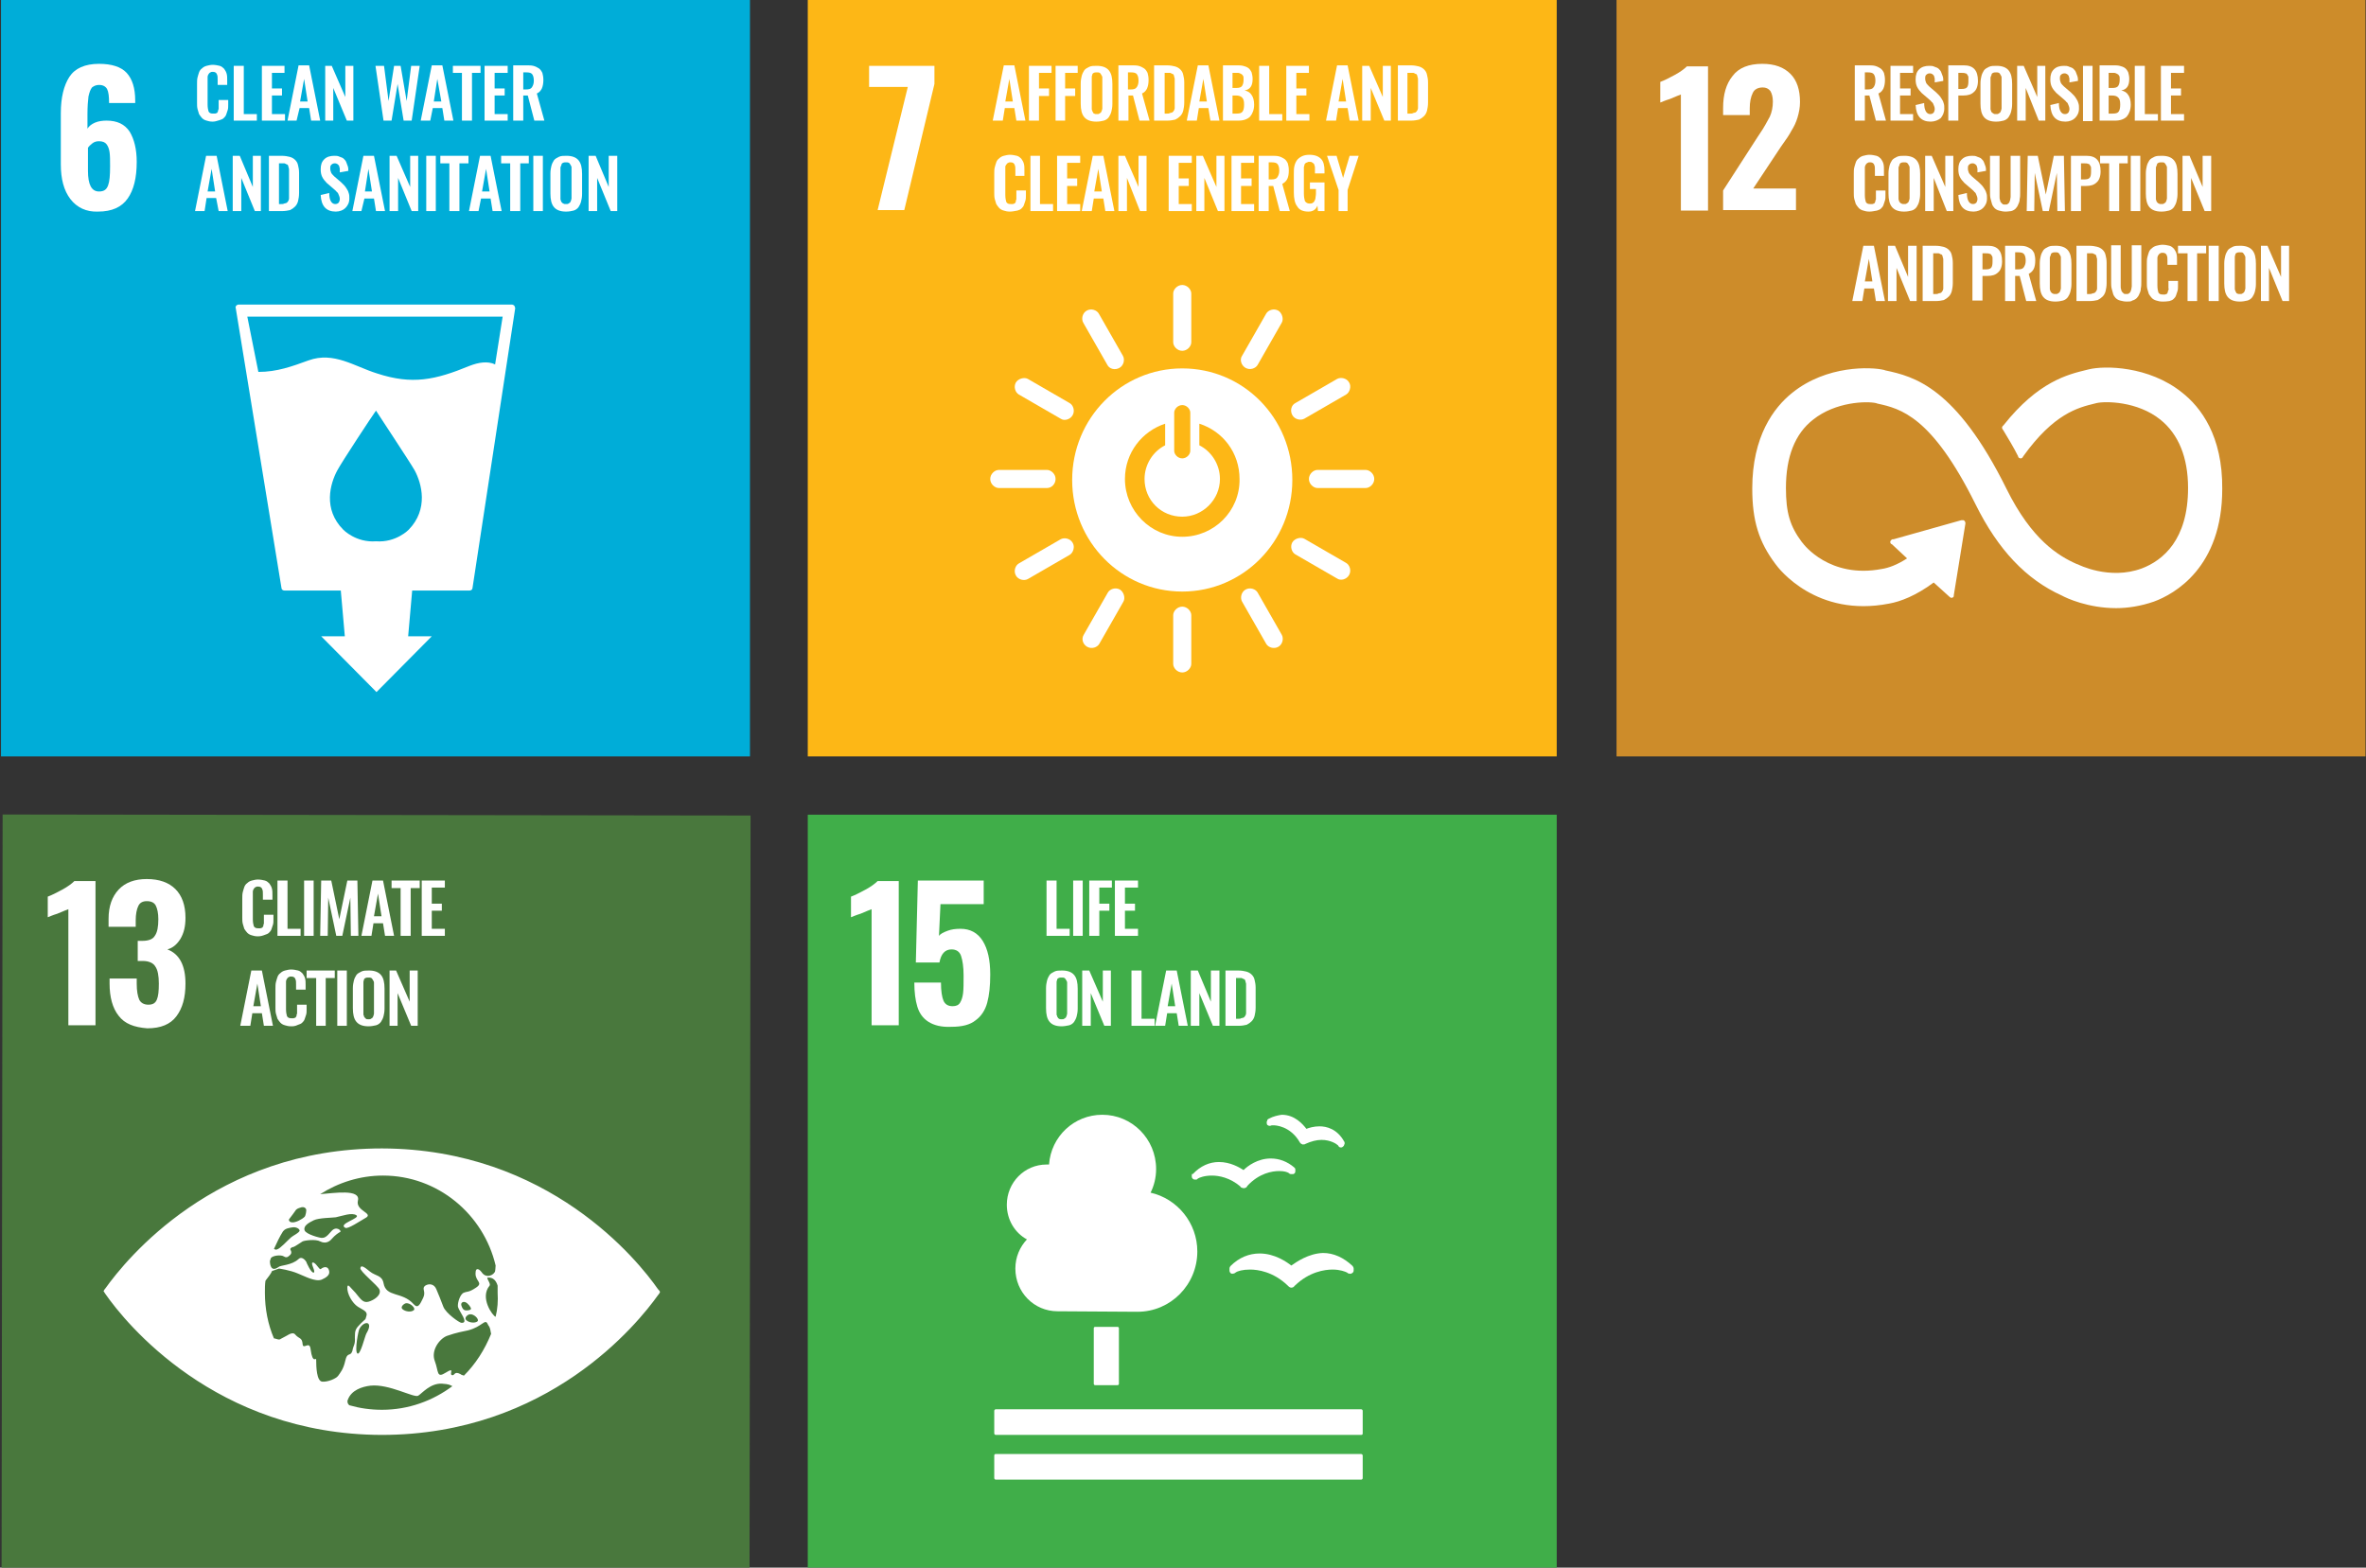 <?xml version="1.0" encoding="utf-8"?>
<!-- Generator: Adobe Illustrator 26.4.0, SVG Export Plug-In . SVG Version: 6.00 Build 0)  -->
<svg version="1.1" id="Layer_1" xmlns="http://www.w3.org/2000/svg" xmlns:xlink="http://www.w3.org/1999/xlink" x="0px" y="0px"
	 viewBox="0 0 470.7 311.9" style="enable-background:new 0 0 470.7 311.9;" xml:space="preserve">
<rect x="0" y="0" width="470.7" height="311.9" fill="#333333" stroke="none"/>
<style type="text/css">
	.st0{fill:#00ADD8;}
	.st1{fill:#FFFFFF;}
	.st2{fill:#FDB716;}
	.st3{fill:#CD8C2A;}
	.st4{fill:#49783D;}
	.st5{fill:#40AE49;}
</style>
<g>
	<g>
		<rect x="0.2" class="st0" width="149" height="150.5"/>
		<path class="st1" d="M14,39.6c-1.3-1.7-1.9-4-1.9-6.9V22.5c0-3.1,0.6-5.5,1.7-7.2c1.1-1.7,3.1-2.6,5.9-2.6c2.5,0,4.4,0.6,5.5,1.8
			c1.1,1.2,1.7,3,1.7,5.5l0,0.5h-5.2c0-1.3-0.1-2.2-0.4-2.8c-0.3-0.5-0.8-0.8-1.6-0.8c-0.6,0-1,0.2-1.4,0.5
			c-0.3,0.4-0.5,0.9-0.7,1.8c-0.1,0.8-0.2,2-0.2,3.5v2.9c0.3-0.5,0.8-0.9,1.5-1.2c0.7-0.3,1.5-0.4,2.3-0.4c2.1,0,3.6,0.7,4.6,2.2
			c0.9,1.5,1.4,3.5,1.4,6c0,3.2-0.6,5.6-1.8,7.3c-1.2,1.7-3.1,2.6-5.9,2.6C17.2,42.2,15.3,41.3,14,39.6 M21.5,36.9
			c0.3-0.8,0.4-2,0.4-3.8c0-1.2,0-2.1-0.1-2.8c-0.1-0.7-0.3-1.2-0.6-1.6c-0.3-0.4-0.8-0.6-1.5-0.6c-0.5,0-0.9,0.1-1.3,0.4
			c-0.4,0.3-0.7,0.6-0.9,0.9V34c0,2.7,0.7,4.1,2.2,4.1C20.7,38.1,21.2,37.7,21.5,36.9"/>
		<path class="st1" d="M42.3,24.2c-0.5,0-0.9-0.1-1.2-0.2c-0.4-0.1-0.7-0.3-0.9-0.5c-0.2-0.2-0.4-0.5-0.6-0.8
			c-0.1-0.3-0.2-0.7-0.3-1c-0.1-0.4-0.1-0.8-0.1-1.2v-3.8c0-0.5,0-0.9,0.1-1.3c0.1-0.4,0.2-0.7,0.3-1c0.1-0.3,0.3-0.6,0.6-0.8
			c0.2-0.2,0.5-0.4,0.9-0.5c0.4-0.1,0.8-0.2,1.2-0.2c0.5,0,1,0.1,1.4,0.2c0.4,0.1,0.7,0.4,0.9,0.6c0.2,0.3,0.4,0.6,0.5,1
			c0.1,0.4,0.1,0.8,0.1,1.3v0.9h-1.9v-0.9c0-0.5,0-0.9-0.1-1.1c-0.1-0.4-0.4-0.6-0.8-0.6h-0.1c-0.2,0-0.3,0-0.4,0.1
			c-0.1,0-0.2,0.1-0.3,0.2c-0.1,0.1-0.1,0.2-0.2,0.3c0,0.1-0.1,0.2-0.1,0.4c0,0.2,0,0.3,0,0.4s0,0.3,0,0.5v4.6
			c0,0.6,0.1,1.1,0.2,1.4c0.2,0.3,0.4,0.4,0.9,0.4c0.1,0,0.3,0,0.4,0c0.1,0,0.2-0.1,0.3-0.1c0.1,0,0.1-0.1,0.2-0.2
			c0-0.1,0.1-0.2,0.1-0.3c0-0.1,0-0.2,0.1-0.3c0-0.1,0-0.3,0-0.4c0-0.1,0-0.2,0-0.4v-1h1.9v0.9c0,0.4,0,0.8-0.1,1.1
			c-0.1,0.3-0.2,0.6-0.3,0.9c-0.1,0.3-0.3,0.5-0.5,0.7c-0.2,0.2-0.5,0.3-0.8,0.4C43.1,24.1,42.7,24.2,42.3,24.2"/>
		<polygon class="st1" points="46.5,13.1 46.5,24 51.1,24 51.1,22.7 48.5,22.7 48.5,13.1 		"/>
		<polygon class="st1" points="52.1,13.1 52.1,24 56.7,24 56.7,22.7 54.1,22.7 54.1,19 56.1,19 56.1,17.6 54.1,17.6 54.1,14.5 
			56.6,14.5 56.6,13.1 		"/>
		<path class="st1" d="M57.2,24l2.2-11h2.1l2.2,11h-1.8l-0.4-2.5h-1.9L59,24H57.2z M59.7,20.2h1.5l-0.7-4.5L59.7,20.2z"/>
		<polygon class="st1" points="64.7,24 64.7,13.1 66,13.1 68.7,19.3 68.7,13.1 70.3,13.1 70.3,24 69,24 66.3,17.5 66.3,24 		"/>
		<polygon class="st1" points="76.3,24 74.7,13.1 76.4,13.1 77.3,20.1 78.4,13.1 79.7,13.1 80.9,20.1 81.8,13.1 83.5,13.1 81.9,24 
			80.3,24 79.1,16.7 77.9,24 		"/>
		<path class="st1" d="M83.7,24l2.2-11H88l2.2,11h-1.8l-0.4-2.5h-1.9L85.6,24H83.7z M86.3,20.2h1.5L87,15.7L86.3,20.2z"/>
		<polygon class="st1" points="91.9,24 91.9,14.5 90.1,14.5 90.1,13.1 95.6,13.1 95.6,14.5 93.9,14.5 93.9,24 		"/>
		<polygon class="st1" points="96.4,13.1 96.4,24 101,24 101,22.7 98.4,22.7 98.4,19 100.4,19 100.4,17.6 98.4,17.6 98.4,14.5 
			101,14.5 101,13.1 		"/>
		<path class="st1" d="M102.1,24v-11h2.5c0.6,0,1.1,0,1.5,0.1c0.4,0.1,0.8,0.3,1.1,0.5c0.3,0.2,0.5,0.5,0.7,0.9
			c0.1,0.4,0.2,0.8,0.2,1.4c0,0.7-0.1,1.2-0.3,1.7c-0.2,0.4-0.5,0.8-1,1l1.5,5.4h-2l-1.3-5h-0.9v5H102.1z M104.1,17.8h0.5
			c0.6,0,1-0.1,1.2-0.4c0.2-0.3,0.4-0.7,0.4-1.3c0-0.6-0.1-1-0.3-1.3c-0.2-0.3-0.6-0.4-1.2-0.4h-0.6V17.8z"/>
		<path class="st1" d="M38.8,42L41,31h2.1l2.2,11h-1.8L43,39.4h-1.9L40.7,42H38.8z M41.3,38.1h1.5l-0.7-4.5L41.3,38.1z"/>
		<polygon class="st1" points="46.3,42 46.3,31 47.7,31 50.3,37.2 50.3,31 51.9,31 51.9,42 50.7,42 48,35.4 48,42 		"/>
		<path class="st1" d="M53.5,42V31H56c0.7,0,1.2,0.1,1.6,0.2c0.4,0.1,0.8,0.3,1.1,0.6c0.3,0.3,0.5,0.6,0.6,1.1
			c0.1,0.4,0.2,0.9,0.2,1.5v4c0,0.6-0.1,1.2-0.2,1.6c-0.1,0.4-0.3,0.8-0.6,1.1c-0.3,0.3-0.6,0.5-1,0.7c-0.4,0.1-1,0.2-1.6,0.2H53.5z
			 M55.5,40.6H56c0.2,0,0.4,0,0.5-0.1c0.2,0,0.3-0.1,0.4-0.1c0.1,0,0.2-0.1,0.3-0.2c0.1-0.1,0.1-0.2,0.2-0.3c0-0.1,0.1-0.2,0.1-0.4
			c0-0.2,0-0.3,0-0.5c0-0.1,0-0.3,0-0.6v-4c0-0.3,0-0.5,0-0.6c0-0.2,0-0.3-0.1-0.5c0-0.2-0.1-0.3-0.1-0.4c-0.1-0.1-0.1-0.2-0.3-0.2
			c-0.1-0.1-0.2-0.1-0.4-0.2c-0.2,0-0.3,0-0.6,0h-0.5V40.6z"/>
		<path class="st1" d="M66.8,42.1c-1.9,0-2.9-1.1-3-3.3l1.7-0.4c0,1.5,0.5,2.2,1.2,2.2c0.3,0,0.5-0.1,0.7-0.3
			c0.1-0.2,0.2-0.4,0.2-0.7c0-0.3-0.1-0.6-0.2-0.8c-0.1-0.3-0.2-0.5-0.4-0.6c-0.1-0.2-0.4-0.4-0.6-0.6l-1.4-1.2
			c-0.4-0.4-0.7-0.8-0.9-1.2c-0.2-0.4-0.3-0.9-0.3-1.5c0-0.9,0.2-1.5,0.7-2c0.5-0.5,1.2-0.7,2-0.7c0.4,0,0.7,0,1.1,0.2
			c0.3,0.1,0.6,0.2,0.8,0.4c0.2,0.2,0.4,0.4,0.5,0.7c0.1,0.3,0.2,0.5,0.3,0.8c0.1,0.3,0.1,0.6,0.1,0.9l-1.7,0.3c0-0.2,0-0.4,0-0.6
			c0-0.2,0-0.3-0.1-0.5c0-0.2-0.1-0.3-0.2-0.4c-0.1-0.1-0.2-0.2-0.3-0.2c-0.1-0.1-0.3-0.1-0.4-0.1c-0.3,0-0.5,0.1-0.7,0.3
			c-0.2,0.2-0.2,0.4-0.2,0.7c0,0.4,0.1,0.6,0.2,0.9c0.1,0.2,0.4,0.5,0.6,0.7l1.4,1.2c0.2,0.2,0.4,0.4,0.6,0.6
			c0.2,0.2,0.3,0.4,0.5,0.7c0.2,0.3,0.3,0.5,0.4,0.9c0.1,0.3,0.1,0.6,0.1,1c0,0.8-0.3,1.4-0.8,1.9C68.3,41.8,67.6,42.1,66.8,42.1"/>
		<path class="st1" d="M70.1,42l2.2-11h2.1l2.2,11h-1.8l-0.4-2.5h-1.9L71.9,42H70.1z M72.6,38.1H74l-0.7-4.5L72.6,38.1z"/>
		<polygon class="st1" points="77.5,42 77.5,31 78.9,31 81.6,37.2 81.6,31 83.2,31 83.2,42 81.9,42 79.2,35.4 79.2,42 		"/>
		<rect x="84.8" y="31" class="st1" width="1.9" height="11"/>
		<polygon class="st1" points="89.4,42 89.4,32.5 87.6,32.5 87.6,31 93.2,31 93.2,32.5 91.4,32.5 91.4,42 		"/>
		<path class="st1" d="M93.3,42l2.2-11h2.1l2.2,11H98l-0.4-2.5h-1.9L95.2,42H93.3z M95.9,38.1h1.5l-0.7-4.5L95.9,38.1z"/>
		<polygon class="st1" points="101.5,42 101.5,32.5 99.7,32.5 99.7,31 105.2,31 105.2,32.5 103.5,32.5 103.5,42 		"/>
		<rect x="106.1" y="31" class="st1" width="1.9" height="11"/>
		<path class="st1" d="M112.6,42.1c-1.1,0-1.9-0.3-2.4-0.9c-0.5-0.6-0.7-1.5-0.7-2.7v-4c0-0.6,0.1-1.1,0.2-1.5
			c0.1-0.4,0.3-0.8,0.5-1.1c0.2-0.3,0.6-0.5,1-0.7c0.4-0.2,0.9-0.2,1.5-0.2c1.1,0,1.9,0.3,2.4,0.9c0.5,0.6,0.7,1.5,0.7,2.7v4
			c0,0.6-0.1,1.1-0.2,1.5c-0.1,0.4-0.3,0.8-0.5,1.1c-0.2,0.3-0.6,0.6-1,0.7C113.7,42,113.2,42.1,112.6,42.1 M112.1,40.5
			c0.1,0.1,0.3,0.1,0.5,0.1s0.4,0,0.5-0.1c0.1-0.1,0.2-0.1,0.3-0.2c0.1-0.1,0.1-0.2,0.2-0.4c0-0.1,0.1-0.3,0.1-0.4
			c0-0.1,0-0.3,0-0.5v-5c0-0.3,0-0.5,0-0.7c0-0.2-0.1-0.3-0.2-0.5c-0.1-0.2-0.2-0.3-0.3-0.4c-0.2-0.1-0.3-0.1-0.6-0.1
			c-0.2,0-0.4,0-0.6,0.1c-0.2,0.1-0.3,0.2-0.3,0.4c-0.1,0.2-0.1,0.3-0.2,0.5c0,0.2,0,0.4,0,0.7v5c0,0.2,0,0.4,0,0.5
			c0,0.2,0,0.3,0.1,0.4c0,0.2,0.1,0.3,0.2,0.4C111.9,40.4,112,40.5,112.1,40.5"/>
		<polygon class="st1" points="117.1,42 117.1,31 118.5,31 121.1,37.2 121.1,31 122.8,31 122.8,42 121.5,42 118.8,35.4 118.8,42 		
			"/>
		<path class="st1" d="M102.3,60.8c-0.1-0.1-0.3-0.2-0.5-0.2H47.5c-0.2,0-0.4,0.1-0.5,0.2c-0.1,0.2-0.2,0.3-0.1,0.5L56,117
			c0,0.3,0.3,0.5,0.6,0.5h11.2l0.8,9.1l-4.7,0l11,11.1l11-11.1l-4.7,0l0.8-9.1h11.4c0.3,0,0.6-0.2,0.6-0.5l8.5-55.7
			C102.4,61.1,102.4,60.9,102.3,60.8 M81.3,105.4c0,0-2.5,2.6-6.5,2.3c-4,0.3-6.5-2.3-6.5-2.3c-4.1-4.1-2.6-9.2-1.2-11.8
			c0.9-1.7,7.1-11.1,7.7-11.9v-0.1c0,0,0,0,0,0l0,0v0.1c0.5,0.8,6.8,10.3,7.7,11.9C83.9,96.2,85.3,101.3,81.3,105.4 M98.5,72.5
			c-1.5-0.7-3.3-0.4-5.1,0.3C86.6,75.6,82,76.6,75,74.3c-4.5-1.4-8.6-4.4-13.6-2.6c-3.3,1.2-6.3,2.3-10,2.3L49.2,63H100L98.5,72.5z"
			/>
	</g>
	<g>
		<rect x="160.7" class="st2" width="149" height="150.5"/>
		<polygon class="st1" points="180.6,17.3 172.9,17.3 172.9,13.1 185.9,13.1 185.9,16.7 179.9,41.8 174.6,41.8 		"/>
		<path class="st1" d="M197.5,24l2.2-11h2.1l2.2,11h-1.8l-0.4-2.5h-1.9l-0.4,2.5H197.5z M200,20.2h1.5l-0.7-4.5L200,20.2z"/>
		<polygon class="st1" points="204.7,13.1 204.7,24 206.7,24 206.7,19.1 208.7,19.1 208.7,17.6 206.7,17.6 206.7,14.5 209.2,14.5 
			209.2,13.1 		"/>
		<polygon class="st1" points="210,13.1 210,24 211.9,24 211.9,19.1 213.9,19.1 213.9,17.6 211.9,17.6 211.9,14.5 214.4,14.5 
			214.4,13.1 		"/>
		<path class="st1" d="M218.1,24.2c-1.1,0-1.9-0.3-2.4-0.9c-0.5-0.6-0.7-1.5-0.7-2.7v-4c0-0.6,0.1-1.1,0.2-1.5
			c0.1-0.4,0.3-0.8,0.5-1.1c0.2-0.3,0.6-0.5,1-0.7c0.4-0.2,0.9-0.2,1.5-0.2c1.1,0,1.9,0.3,2.4,0.9c0.5,0.6,0.7,1.5,0.7,2.7v4
			c0,0.6-0.1,1.1-0.2,1.5c-0.1,0.4-0.3,0.8-0.5,1.1c-0.2,0.3-0.6,0.6-1,0.7C219.2,24.1,218.7,24.2,218.1,24.2 M217.7,22.6
			c0.1,0.1,0.3,0.1,0.5,0.1c0.2,0,0.4,0,0.5-0.1c0.1-0.1,0.2-0.1,0.3-0.2c0.1-0.1,0.1-0.2,0.2-0.4c0-0.1,0.1-0.3,0.1-0.4
			c0-0.1,0-0.3,0-0.5v-5c0-0.3,0-0.5,0-0.7c0-0.2-0.1-0.3-0.2-0.5c-0.1-0.2-0.2-0.3-0.3-0.4c-0.2-0.1-0.3-0.1-0.6-0.1
			c-0.2,0-0.4,0-0.6,0.1c-0.2,0.1-0.3,0.2-0.3,0.4c-0.1,0.2-0.1,0.3-0.1,0.5c0,0.2,0,0.4,0,0.7v5c0,0.2,0,0.4,0,0.5
			c0,0.2,0,0.3,0.1,0.4c0,0.2,0.1,0.3,0.2,0.4C217.4,22.5,217.5,22.5,217.7,22.6"/>
		<path class="st1" d="M222.5,24v-11h2.5c0.6,0,1.1,0,1.5,0.1c0.4,0.1,0.8,0.3,1.1,0.5c0.3,0.2,0.5,0.5,0.7,0.9
			c0.1,0.4,0.2,0.8,0.2,1.4c0,0.7-0.1,1.2-0.3,1.7c-0.2,0.4-0.5,0.8-1,1l1.5,5.4h-2l-1.3-5h-0.9v5H222.5z M224.4,17.8h0.5
			c0.6,0,1-0.1,1.2-0.4c0.2-0.2,0.4-0.7,0.4-1.3c0-0.6-0.1-1-0.3-1.3c-0.2-0.3-0.6-0.4-1.2-0.4h-0.6V17.8z"/>
		<path class="st1" d="M229.6,24v-11h2.5c0.7,0,1.2,0.1,1.6,0.2c0.4,0.1,0.8,0.3,1.1,0.6c0.3,0.3,0.5,0.6,0.6,1.1
			c0.1,0.4,0.2,0.9,0.2,1.5v4c0,0.6-0.1,1.2-0.2,1.6c-0.1,0.4-0.3,0.8-0.6,1.1c-0.3,0.3-0.6,0.5-1,0.7c-0.4,0.1-1,0.2-1.6,0.2H229.6
			z M231.6,22.6h0.6c0.2,0,0.4,0,0.5-0.1c0.1,0,0.3-0.1,0.4-0.1c0.1,0,0.2-0.1,0.3-0.2c0.1-0.1,0.1-0.2,0.2-0.3
			c0-0.1,0.1-0.2,0.1-0.4c0-0.2,0-0.3,0-0.5c0-0.1,0-0.3,0-0.6v-4c0-0.3,0-0.5,0-0.6c0-0.2,0-0.3-0.1-0.5c0-0.2-0.1-0.3-0.1-0.4
			c-0.1-0.1-0.1-0.2-0.3-0.2c-0.1-0.1-0.2-0.1-0.4-0.2c-0.2,0-0.3,0-0.6,0h-0.5V22.6z"/>
		<path class="st1" d="M236.1,24l2.2-11h2.1l2.2,11h-1.8l-0.4-2.5h-1.9l-0.4,2.5H236.1z M238.6,20.2h1.5l-0.7-4.5L238.6,20.2z"/>
		<path class="st1" d="M243.3,24v-11h2.7c0.5,0,0.9,0,1.3,0.1c0.4,0.1,0.7,0.2,1,0.4c0.3,0.2,0.5,0.5,0.7,0.9
			c0.1,0.4,0.2,0.8,0.2,1.3c0,1.4-0.5,2.1-1.6,2.3c0.6,0.1,1.1,0.4,1.4,0.9c0.3,0.4,0.5,1.1,0.5,1.9c0,1-0.3,1.8-0.8,2.4
			c-0.5,0.5-1.3,0.8-2.3,0.8H243.3z M245.3,17.5h0.6c0.6,0,1-0.1,1.2-0.4c0.2-0.3,0.3-0.7,0.3-1.3c0-0.3,0-0.6-0.1-0.7
			c-0.1-0.2-0.2-0.3-0.4-0.4c-0.2-0.1-0.4-0.2-0.6-0.2c-0.2,0-0.5,0-0.8,0h-0.3V17.5z M245.3,22.6h0.7c0.6,0,1-0.1,1.2-0.4
			c0.2-0.3,0.3-0.7,0.3-1.4c0-0.7-0.1-1.1-0.4-1.4c-0.3-0.3-0.7-0.4-1.3-0.4h-0.6V22.6z"/>
		<polygon class="st1" points="250.5,13.1 250.5,24 255.1,24 255.1,22.7 252.5,22.7 252.5,13.1 		"/>
		<polygon class="st1" points="255.9,13.1 255.9,24 260.5,24 260.5,22.7 257.9,22.7 257.9,19 259.9,19 259.9,17.6 257.9,17.6 
			257.9,14.5 260.4,14.5 260.4,13.1 		"/>
		<path class="st1" d="M263.8,24l2.2-11h2.1l2.2,11h-1.8l-0.4-2.5h-1.9l-0.4,2.5H263.8z M266.3,20.2h1.5l-0.7-4.5L266.3,20.2z"/>
		<polygon class="st1" points="271,24 271,13.1 272.4,13.1 275.1,19.3 275.1,13.1 276.7,13.1 276.7,24 275.4,24 272.7,17.5 
			272.7,24 		"/>
		<path class="st1" d="M278.1,24v-11h2.5c0.7,0,1.2,0.1,1.6,0.2c0.4,0.1,0.8,0.3,1.1,0.6c0.3,0.3,0.5,0.6,0.6,1.1
			c0.1,0.4,0.2,0.9,0.2,1.5v4c0,0.6-0.1,1.2-0.2,1.6c-0.1,0.4-0.3,0.8-0.6,1.1c-0.3,0.3-0.6,0.5-1,0.7c-0.4,0.1-1,0.2-1.6,0.2H278.1
			z M280,22.6h0.6c0.2,0,0.4,0,0.5-0.1c0.1,0,0.3-0.1,0.4-0.1c0.1,0,0.2-0.1,0.3-0.2c0.1-0.1,0.1-0.2,0.2-0.3c0-0.1,0.1-0.2,0.1-0.4
			c0-0.2,0-0.3,0-0.5c0-0.1,0-0.3,0-0.6v-4c0-0.3,0-0.5,0-0.6c0-0.2,0-0.3-0.1-0.5c0-0.2-0.1-0.3-0.1-0.4c-0.1-0.1-0.1-0.2-0.3-0.2
			c-0.1-0.1-0.2-0.1-0.4-0.2c-0.2,0-0.3,0-0.6,0H280V22.6z"/>
		<path class="st1" d="M200.9,42.1c-0.5,0-0.9-0.1-1.2-0.2c-0.4-0.1-0.7-0.3-0.9-0.5c-0.2-0.2-0.4-0.5-0.6-0.8
			c-0.1-0.3-0.2-0.7-0.3-1c-0.1-0.4-0.1-0.8-0.1-1.2v-3.8c0-0.5,0-0.9,0.1-1.3c0.1-0.4,0.2-0.7,0.3-1c0.1-0.3,0.3-0.6,0.6-0.8
			c0.2-0.2,0.5-0.4,0.9-0.5c0.4-0.1,0.8-0.2,1.2-0.2c0.5,0,1,0.1,1.4,0.2c0.4,0.1,0.7,0.4,0.9,0.6c0.2,0.3,0.4,0.6,0.5,1
			c0.1,0.4,0.1,0.8,0.1,1.3V35H202V34c0-0.5,0-0.9-0.1-1.1c-0.1-0.4-0.4-0.6-0.8-0.6h-0.1c-0.2,0-0.3,0-0.4,0.1
			c-0.1,0-0.2,0.1-0.3,0.2c-0.1,0.1-0.1,0.2-0.2,0.3s-0.1,0.2-0.1,0.4c0,0.2,0,0.3,0,0.4c0,0.1,0,0.3,0,0.5v4.6
			c0,0.6,0.1,1.1,0.2,1.4c0.2,0.3,0.4,0.4,0.9,0.4c0.1,0,0.3,0,0.4,0c0.1,0,0.2-0.1,0.3-0.1c0.1,0,0.1-0.1,0.2-0.2
			c0.1-0.1,0.1-0.2,0.1-0.3c0-0.1,0-0.2,0.1-0.3c0-0.1,0-0.3,0-0.4c0-0.1,0-0.2,0-0.4v-1h1.9v0.9c0,0.4,0,0.8-0.1,1.1
			c-0.1,0.3-0.2,0.6-0.3,0.9c-0.1,0.3-0.3,0.5-0.5,0.7c-0.2,0.2-0.5,0.3-0.8,0.4C201.8,42,201.4,42.1,200.9,42.1"/>
		<polygon class="st1" points="205,31 205,42 209.5,42 209.5,40.6 206.9,40.6 206.9,31 		"/>
		<polygon class="st1" points="210.3,31 210.3,42 214.9,42 214.9,40.6 212.3,40.6 212.3,37 214.3,37 214.3,35.5 212.3,35.5 
			212.3,32.4 214.9,32.4 214.9,31 		"/>
		<path class="st1" d="M215.2,42l2.2-11h2.1l2.2,11h-1.8l-0.4-2.5h-1.9l-0.4,2.5H215.2z M217.7,38.1h1.5l-0.7-4.5L217.7,38.1z"/>
		<polygon class="st1" points="222.5,42 222.5,31 223.8,31 226.5,37.2 226.5,31 228.1,31 228.1,42 226.8,42 224.2,35.4 224.2,42 		
			"/>
		<polygon class="st1" points="232.5,31 232.5,42 237.1,42 237.1,40.6 234.5,40.6 234.5,37 236.5,37 236.5,35.5 234.5,35.5 
			234.5,32.4 237.1,32.4 237.1,31 		"/>
		<polygon class="st1" points="238,42 238,31 239.3,31 242,37.2 242,31 243.6,31 243.6,42 242.3,42 239.6,35.4 239.6,42 		"/>
		<polygon class="st1" points="245,31 245,42 249.5,42 249.5,40.6 246.9,40.6 246.9,37 249,37 249,35.5 246.9,35.5 246.9,32.4 
			249.5,32.4 249.5,31 		"/>
		<path class="st1" d="M250.4,42V31h2.5c0.6,0,1.1,0,1.5,0.1c0.4,0.1,0.8,0.3,1.1,0.5c0.3,0.2,0.5,0.5,0.7,0.9
			c0.1,0.4,0.2,0.8,0.2,1.4c0,0.7-0.1,1.3-0.3,1.7c-0.2,0.4-0.5,0.7-1,1l1.5,5.4h-2l-1.3-5h-0.9v5H250.4z M252.4,35.7h0.5
			c0.6,0,1-0.1,1.2-0.4c0.2-0.3,0.4-0.7,0.4-1.3c0-0.6-0.1-1-0.3-1.3c-0.2-0.3-0.6-0.4-1.2-0.4h-0.6V35.7z"/>
		<path class="st1" d="M260.3,42.1c-1,0-1.8-0.3-2.2-1c-0.5-0.6-0.7-1.6-0.7-2.8v-3.6c0-0.6,0-1.2,0.1-1.6c0.1-0.5,0.3-0.9,0.5-1.2
			c0.2-0.3,0.6-0.6,1-0.8c0.4-0.2,0.9-0.3,1.5-0.3c1.1,0,1.8,0.3,2.3,0.8c0.5,0.5,0.7,1.3,0.7,2.4v0.5h-1.9V34c0-0.2,0-0.4,0-0.6
			c0-0.2,0-0.3-0.1-0.5c0-0.2-0.1-0.3-0.2-0.4c-0.1-0.1-0.2-0.1-0.3-0.2c-0.1-0.1-0.3-0.1-0.5-0.1c-0.2,0-0.3,0-0.4,0.1
			c-0.1,0-0.2,0.1-0.3,0.1c-0.1,0.1-0.1,0.1-0.2,0.2c-0.1,0.1-0.1,0.2-0.1,0.3c0,0.1-0.1,0.2-0.1,0.4c0,0.1,0,0.3,0,0.4
			c0,0.1,0,0.3,0,0.4v4.4c0,0.7,0.1,1.1,0.2,1.5c0.2,0.3,0.5,0.5,0.9,0.5c0.2,0,0.4,0,0.6-0.1c0.2-0.1,0.3-0.2,0.4-0.4
			c0.1-0.2,0.2-0.4,0.2-0.6c0-0.2,0.1-0.5,0.1-0.9v-0.9h-1.2v-1.3h2.9V42h-1.3l-0.1-1.1C261.8,41.7,261.2,42.1,260.3,42.1"/>
		<polygon class="st1" points="266.3,42 266.3,37.8 264,31 265.9,31 267.2,35.4 268.5,31 270.3,31 268.1,37.8 268.1,42 		"/>
		<path class="st1" d="M235.2,73.3c-12.1,0-21.9,9.9-21.9,22.2s9.8,22.2,21.9,22.2c12.1,0,21.9-9.9,21.9-22.2S247.4,73.3,235.2,73.3
			 M233.6,82.1c0-0.7,0.7-1.5,1.6-1.5s1.6,0.8,1.6,1.5v7.6c0,0.7-0.7,1.5-1.6,1.5s-1.6-0.8-1.6-1.5V82.1z M235.2,106.8
			c-6.3,0-11.4-5.2-11.4-11.5c0-5.2,3.4-9.5,8-11v4.3c-2.4,1.2-4.1,3.8-4.1,6.7c0,4.2,3.3,7.5,7.5,7.5c4.1,0,7.5-3.4,7.5-7.5
			c0-2.9-1.7-5.5-4.1-6.7v-4.3c4.7,1.5,8,5.8,8,11C246.7,101.7,241.5,106.8,235.2,106.8"/>
		<path class="st1" d="M210,95.3c0-1-0.9-1.8-1.7-1.8h-9.6c-0.8,0-1.7,0.8-1.7,1.8c0,1,0.9,1.8,1.7,1.8h9.6
			C209.2,97.1,210,96.3,210,95.3"/>
		<path class="st1" d="M273.4,95.3c0-1-0.9-1.8-1.7-1.8h-9.6c-0.8,0-1.7,0.8-1.7,1.8c0,1,0.9,1.8,1.7,1.8h9.6
			C272.5,97.1,273.4,96.3,273.4,95.3"/>
		<path class="st1" d="M235.2,133.8c1,0,1.8-0.9,1.8-1.7v-9.7c0-0.8-0.8-1.7-1.8-1.7c-1,0-1.8,0.9-1.8,1.7v9.7
			C233.4,132.9,234.2,133.8,235.2,133.8"/>
		<path class="st1" d="M268.4,114.4c0.5-0.9,0.1-2-0.6-2.4l-8.3-4.8c-0.7-0.4-1.9-0.1-2.4,0.7c-0.5,0.9-0.1,2,0.6,2.4l8.3,4.8
			C266.7,115.6,267.9,115.3,268.4,114.4"/>
		<path class="st1" d="M216.3,128.7c0.9,0.5,2,0.1,2.4-0.6l4.8-8.4c0.4-0.7,0.1-1.9-0.7-2.4c-0.9-0.5-2-0.1-2.4,0.6l-4.8,8.4
			C215.1,127.1,215.4,128.2,216.3,128.7"/>
		<path class="st1" d="M254.3,128.7c0.9-0.5,1.1-1.7,0.7-2.4l-4.8-8.4c-0.4-0.7-1.5-1.1-2.4-0.6c-0.9,0.5-1.1,1.7-0.7,2.4l4.8,8.4
			C252.3,128.8,253.4,129.2,254.3,128.7"/>
		<path class="st1" d="M202.1,114.5c0.5,0.9,1.7,1.1,2.4,0.7l8.3-4.8c0.7-0.4,1.1-1.6,0.6-2.4c-0.5-0.9-1.7-1.1-2.4-0.7l-8.3,4.8
			C202,112.5,201.6,113.6,202.1,114.5"/>
		<path class="st1" d="M235.2,69.8c1,0,1.8-0.9,1.8-1.7v-9.7c0-0.8-0.8-1.7-1.8-1.7c-1,0-1.8,0.9-1.8,1.7v9.7
			C233.4,68.9,234.2,69.8,235.2,69.8"/>
		<path class="st1" d="M213.4,82.6c0.5-0.9,0.1-2-0.6-2.4l-8.3-4.8c-0.7-0.4-1.9-0.1-2.4,0.7c-0.5,0.9-0.1,2,0.6,2.4l8.3,4.8
			C211.7,83.8,212.9,83.5,213.4,82.6"/>
		<path class="st1" d="M247.8,73.2c0.9,0.5,2,0.1,2.4-0.6l4.8-8.4c0.4-0.7,0.1-1.9-0.7-2.4c-0.9-0.5-2-0.1-2.4,0.6l-4.8,8.4
			C246.6,71.5,246.9,72.7,247.8,73.2"/>
		<path class="st1" d="M222.7,73.2c0.9-0.5,1.1-1.7,0.7-2.4l-4.8-8.4c-0.4-0.7-1.5-1.1-2.4-0.6c-0.9,0.5-1.1,1.7-0.7,2.4l4.8,8.4
			C220.7,73.4,221.8,73.7,222.7,73.2"/>
		<path class="st1" d="M257.1,82.6c0.5,0.9,1.7,1.1,2.4,0.7l8.3-4.8c0.7-0.4,1.1-1.6,0.6-2.4c-0.5-0.9-1.7-1.1-2.4-0.7l-8.3,4.8
			C256.9,80.6,256.6,81.7,257.1,82.6"/>
	</g>
	<g>
		<rect x="321.6" class="st3" width="149" height="150.5"/>
		<path class="st1" d="M334.4,18.8c-0.3,0.1-1,0.4-2.2,0.9c-1,0.3-1.6,0.6-1.9,0.7v-4.1c0.8-0.3,1.8-0.8,2.9-1.4
			c1.1-0.6,1.9-1.2,2.4-1.7h4.2v28.7h-5.4V18.8z"/>
		<path class="st1" d="M342.8,37.9l6.9-10.7l0.4-0.6c0.9-1.3,1.5-2.5,2-3.4c0.4-0.9,0.6-1.9,0.6-3c0-0.9-0.2-1.6-0.5-2.1
			c-0.4-0.5-0.9-0.7-1.5-0.7c-1,0-1.7,0.4-2,1.1c-0.4,0.8-0.6,1.8-0.6,3.1v1.3h-5.3v-1.4c0-2.7,0.6-4.8,1.9-6.4
			c1.2-1.6,3.2-2.4,5.9-2.4c2.5,0,4.3,0.7,5.6,2c1.3,1.3,1.9,3.2,1.9,5.6c0,1.1-0.2,2.1-0.5,3.1c-0.3,1-0.7,1.8-1.2,2.6
			c-0.4,0.8-1.1,1.8-2.1,3.2l-5.5,8.3h8.5v4.3h-14.5V37.9z"/>
		<path class="st1" d="M369,24v-11h2.5c0.6,0,1.1,0,1.5,0.1c0.4,0.1,0.8,0.3,1.1,0.5c0.3,0.2,0.5,0.5,0.7,0.9
			c0.1,0.4,0.2,0.8,0.2,1.4c0,0.7-0.1,1.2-0.3,1.7c-0.2,0.4-0.5,0.8-1,1l1.5,5.4h-2l-1.3-5H371v5H369z M371,17.8h0.5
			c0.6,0,1-0.1,1.2-0.4c0.2-0.2,0.4-0.7,0.4-1.3c0-0.6-0.1-1-0.3-1.3c-0.2-0.3-0.6-0.4-1.2-0.4H371V17.8z"/>
		<polygon class="st1" points="376.1,13.1 376.1,24 380.6,24 380.6,22.7 378,22.7 378,19 380.1,19 380.1,17.6 378,17.6 378,14.5 
			380.6,14.5 380.6,13.1 		"/>
		<path class="st1" d="M384.1,24.2c-1.9,0-2.9-1.1-3-3.3l1.7-0.4c0,1.5,0.5,2.2,1.2,2.2c0.3,0,0.5-0.1,0.7-0.3
			c0.1-0.2,0.2-0.4,0.2-0.7c0-0.3-0.1-0.6-0.2-0.8c-0.1-0.3-0.2-0.5-0.4-0.6c-0.1-0.2-0.4-0.4-0.6-0.6l-1.4-1.2
			c-0.4-0.4-0.7-0.8-0.9-1.2c-0.2-0.4-0.3-0.9-0.3-1.5c0-0.9,0.2-1.5,0.7-2c0.5-0.5,1.2-0.7,2-0.7c0.4,0,0.7,0,1.1,0.2
			c0.3,0.1,0.6,0.2,0.8,0.4c0.2,0.2,0.4,0.4,0.5,0.7c0.1,0.3,0.2,0.5,0.3,0.8s0.1,0.6,0.1,0.9l-1.7,0.3c0-0.2,0-0.4,0-0.6
			c0-0.2,0-0.3-0.1-0.5c0-0.2-0.1-0.3-0.2-0.4c-0.1-0.1-0.2-0.2-0.3-0.2c-0.1-0.1-0.3-0.1-0.4-0.1c-0.3,0-0.5,0.1-0.7,0.3
			c-0.2,0.2-0.2,0.4-0.2,0.7c0,0.4,0.1,0.6,0.2,0.9c0.1,0.2,0.4,0.5,0.6,0.7l1.4,1.2c0.2,0.2,0.4,0.4,0.6,0.6
			c0.2,0.2,0.3,0.4,0.5,0.7c0.2,0.3,0.3,0.5,0.4,0.9c0.1,0.3,0.1,0.6,0.1,1c0,0.8-0.3,1.4-0.7,1.9C385.6,23.9,384.9,24.2,384.1,24.2
			"/>
		<path class="st1" d="M387.6,24v-11h3.1c1.9,0,2.8,1,2.8,3.1c0,1-0.3,1.8-0.8,2.2c-0.5,0.5-1.2,0.7-2.1,0.7h-1V24H387.6z
			 M389.6,17.7h0.6c0.6,0,0.9-0.1,1.1-0.3c0.2-0.2,0.3-0.6,0.3-1.2c0-0.3,0-0.6,0-0.8c0-0.2-0.1-0.4-0.2-0.5
			c-0.1-0.2-0.2-0.3-0.4-0.3c-0.2-0.1-0.4-0.1-0.8-0.1h-0.6V17.7z"/>
		<path class="st1" d="M397.1,24.2c-1.1,0-1.9-0.3-2.4-0.9c-0.5-0.6-0.7-1.5-0.7-2.7v-4c0-0.6,0.1-1.1,0.2-1.5
			c0.1-0.4,0.3-0.8,0.5-1.1c0.2-0.3,0.6-0.5,1-0.7c0.4-0.2,0.9-0.2,1.5-0.2c1.1,0,1.9,0.3,2.4,0.9c0.5,0.6,0.7,1.5,0.7,2.7v4
			c0,0.6-0.1,1.1-0.2,1.5c-0.1,0.4-0.3,0.8-0.5,1.1c-0.2,0.3-0.6,0.6-1,0.7C398.2,24.1,397.7,24.2,397.1,24.2 M396.6,22.6
			c0.1,0.1,0.3,0.1,0.5,0.1s0.4,0,0.5-0.1c0.1-0.1,0.2-0.1,0.3-0.2c0.1-0.1,0.1-0.2,0.2-0.4c0-0.1,0.1-0.3,0.1-0.4
			c0-0.1,0-0.3,0-0.5v-5c0-0.3,0-0.5,0-0.7c0-0.2-0.1-0.3-0.2-0.5c-0.1-0.2-0.2-0.3-0.3-0.4c-0.2-0.1-0.3-0.1-0.6-0.1
			c-0.2,0-0.4,0-0.6,0.1c-0.2,0.1-0.3,0.2-0.3,0.4c-0.1,0.2-0.1,0.3-0.2,0.5c0,0.2,0,0.4,0,0.7v5c0,0.2,0,0.4,0,0.5
			c0,0.2,0,0.3,0.1,0.4c0,0.2,0.1,0.3,0.2,0.4C396.4,22.5,396.5,22.5,396.6,22.6"/>
		<polygon class="st1" points="401.3,24 401.3,13.1 402.6,13.1 405.3,19.3 405.3,13.1 406.9,13.1 406.9,24 405.6,24 403,17.5 
			403,24 		"/>
		<path class="st1" d="M410.9,24.2c-1.9,0-2.9-1.1-3-3.3l1.7-0.4c0,1.5,0.5,2.2,1.2,2.2c0.3,0,0.5-0.1,0.7-0.3
			c0.1-0.2,0.2-0.4,0.2-0.7c0-0.3-0.1-0.6-0.2-0.8c-0.1-0.3-0.2-0.5-0.4-0.6c-0.1-0.2-0.4-0.4-0.6-0.6l-1.4-1.2
			c-0.4-0.4-0.7-0.8-0.9-1.2c-0.2-0.4-0.3-0.9-0.3-1.5c0-0.9,0.2-1.5,0.7-2c0.5-0.5,1.2-0.7,2-0.7c0.4,0,0.7,0,1.1,0.2
			c0.3,0.1,0.6,0.2,0.8,0.4c0.2,0.2,0.4,0.4,0.5,0.7c0.1,0.3,0.2,0.5,0.3,0.8s0.1,0.6,0.1,0.9l-1.7,0.3c0-0.2,0-0.4,0-0.6
			c0-0.2,0-0.3-0.1-0.5c0-0.2-0.1-0.3-0.2-0.4c-0.1-0.1-0.2-0.2-0.3-0.2c-0.1-0.1-0.3-0.1-0.4-0.1c-0.3,0-0.5,0.1-0.7,0.3
			c-0.2,0.2-0.2,0.4-0.2,0.7c0,0.4,0.1,0.6,0.2,0.9c0.1,0.2,0.4,0.5,0.6,0.7l1.4,1.2c0.2,0.2,0.4,0.4,0.6,0.6
			c0.2,0.2,0.3,0.4,0.5,0.7c0.2,0.3,0.3,0.5,0.4,0.9c0.1,0.3,0.1,0.6,0.1,1c0,0.8-0.3,1.4-0.8,1.9C412.4,23.9,411.7,24.2,410.9,24.2
			"/>
		<rect x="414.4" y="13.1" class="st1" width="1.9" height="11"/>
		<path class="st1" d="M417.7,24v-11h2.7c0.5,0,0.9,0,1.3,0.1c0.4,0.1,0.7,0.2,1,0.4c0.3,0.2,0.5,0.5,0.7,0.9
			c0.1,0.4,0.2,0.8,0.2,1.3c0,1.4-0.5,2.1-1.6,2.3c0.6,0.1,1.1,0.4,1.4,0.9c0.3,0.4,0.5,1.1,0.5,1.9c0,1-0.3,1.8-0.8,2.4
			c-0.5,0.5-1.3,0.8-2.3,0.8H417.7z M419.6,17.5h0.6c0.6,0,1-0.1,1.2-0.4c0.2-0.3,0.3-0.7,0.3-1.3c0-0.3,0-0.6-0.1-0.7
			c-0.1-0.2-0.2-0.3-0.4-0.4c-0.2-0.1-0.4-0.2-0.6-0.2c-0.2,0-0.5,0-0.8,0h-0.3V17.5z M419.6,22.6h0.7c0.6,0,1-0.1,1.2-0.4
			c0.2-0.3,0.3-0.7,0.3-1.4c0-0.7-0.1-1.1-0.4-1.4c-0.3-0.3-0.7-0.4-1.3-0.4h-0.6V22.6z"/>
		<polygon class="st1" points="424.7,13.1 424.7,24 429.3,24 429.3,22.7 426.7,22.7 426.7,13.1 		"/>
		<polygon class="st1" points="429.9,13.1 429.9,24 434.5,24 434.5,22.7 431.9,22.7 431.9,19 433.9,19 433.9,17.6 431.9,17.6 
			431.9,14.5 434.5,14.5 434.5,13.1 		"/>
		<path class="st1" d="M371.9,42.1c-0.5,0-0.9-0.1-1.2-0.2c-0.4-0.1-0.7-0.3-0.9-0.5c-0.2-0.2-0.4-0.5-0.6-0.8
			c-0.1-0.3-0.2-0.7-0.3-1c-0.1-0.4-0.1-0.8-0.1-1.2v-3.8c0-0.5,0-0.9,0.1-1.3c0.1-0.4,0.2-0.7,0.3-1c0.1-0.3,0.3-0.6,0.6-0.8
			c0.2-0.2,0.5-0.4,0.9-0.5c0.4-0.1,0.8-0.2,1.2-0.2c0.5,0,1,0.1,1.4,0.2c0.4,0.1,0.7,0.4,0.9,0.6c0.2,0.3,0.4,0.6,0.5,1
			c0.1,0.4,0.1,0.8,0.1,1.3V35H373V34c0-0.5,0-0.9-0.1-1.1c-0.1-0.4-0.4-0.6-0.8-0.6H372c-0.2,0-0.3,0-0.4,0.1
			c-0.1,0-0.2,0.1-0.3,0.2c-0.1,0.1-0.1,0.2-0.2,0.3c0,0.1-0.1,0.2-0.1,0.4c0,0.2,0,0.3,0,0.4c0,0.1,0,0.3,0,0.5v4.6
			c0,0.6,0.1,1.1,0.2,1.4c0.2,0.3,0.4,0.4,0.9,0.4c0.1,0,0.3,0,0.4,0c0.1,0,0.2-0.1,0.3-0.1c0.1,0,0.1-0.1,0.2-0.2
			c0-0.1,0.1-0.2,0.1-0.3c0-0.1,0-0.2,0.1-0.3c0-0.1,0-0.3,0-0.4c0-0.1,0-0.2,0-0.4v-1h1.9v0.9c0,0.4,0,0.8-0.1,1.1
			c-0.1,0.3-0.2,0.6-0.3,0.9c-0.1,0.3-0.3,0.5-0.5,0.7c-0.2,0.2-0.5,0.3-0.8,0.4C372.8,42,372.4,42.1,371.9,42.1"/>
		<path class="st1" d="M378.8,42.1c-1.1,0-1.9-0.3-2.4-0.9c-0.5-0.6-0.7-1.5-0.7-2.7v-4c0-0.6,0.1-1.1,0.2-1.5
			c0.1-0.4,0.3-0.8,0.5-1.1c0.2-0.3,0.6-0.5,1-0.7c0.4-0.2,0.9-0.2,1.5-0.2c1.1,0,1.9,0.3,2.4,0.9c0.5,0.6,0.7,1.5,0.7,2.7v4
			c0,0.6-0.1,1.1-0.2,1.5c-0.1,0.4-0.3,0.8-0.5,1.1c-0.2,0.3-0.6,0.6-1,0.7C379.9,42,379.4,42.1,378.8,42.1 M378.3,40.5
			c0.1,0.1,0.3,0.1,0.5,0.1c0.2,0,0.4,0,0.5-0.1c0.1-0.1,0.2-0.1,0.3-0.2c0.1-0.1,0.1-0.2,0.2-0.4c0-0.1,0.1-0.3,0.1-0.4
			c0-0.1,0-0.3,0-0.5v-5c0-0.3,0-0.5,0-0.7c0-0.2-0.1-0.3-0.2-0.5c-0.1-0.2-0.2-0.3-0.3-0.4c-0.2-0.1-0.3-0.1-0.6-0.1
			c-0.2,0-0.4,0-0.6,0.1c-0.2,0.1-0.3,0.2-0.3,0.4c-0.1,0.2-0.1,0.3-0.2,0.5c0,0.2,0,0.4,0,0.7v5c0,0.2,0,0.4,0,0.5
			c0,0.2,0,0.3,0.1,0.4c0,0.2,0.1,0.3,0.2,0.4C378.1,40.4,378.2,40.5,378.3,40.5"/>
		<polygon class="st1" points="383,42 383,31 384.3,31 387,37.2 387,31 388.6,31 388.6,42 387.3,42 384.7,35.4 384.7,42 		"/>
		<path class="st1" d="M392.6,42.1c-1.9,0-2.9-1.1-3-3.3l1.7-0.4c0,1.5,0.5,2.2,1.2,2.2c0.3,0,0.5-0.1,0.7-0.3
			c0.1-0.2,0.2-0.4,0.2-0.7c0-0.3-0.1-0.6-0.2-0.8c-0.1-0.3-0.2-0.5-0.4-0.6c-0.1-0.2-0.4-0.4-0.6-0.6l-1.4-1.2
			c-0.4-0.4-0.7-0.8-0.9-1.2c-0.2-0.4-0.3-0.9-0.3-1.5c0-0.9,0.2-1.5,0.7-2c0.5-0.5,1.2-0.7,2-0.7c0.4,0,0.7,0,1.1,0.2
			c0.3,0.1,0.6,0.2,0.8,0.4c0.2,0.2,0.4,0.4,0.5,0.7c0.1,0.3,0.2,0.5,0.3,0.8c0.1,0.3,0.1,0.6,0.1,0.9l-1.7,0.3c0-0.2,0-0.4,0-0.6
			c0-0.2,0-0.3-0.1-0.5c0-0.2-0.1-0.3-0.2-0.4c-0.1-0.1-0.2-0.2-0.3-0.2c-0.1-0.1-0.3-0.1-0.4-0.1c-0.3,0-0.5,0.1-0.7,0.3
			c-0.2,0.2-0.2,0.4-0.2,0.7c0,0.4,0.1,0.6,0.2,0.9c0.1,0.2,0.4,0.5,0.6,0.7l1.4,1.2c0.2,0.2,0.4,0.4,0.6,0.6
			c0.2,0.2,0.3,0.4,0.5,0.7c0.2,0.3,0.3,0.5,0.4,0.9c0.1,0.3,0.1,0.6,0.1,1c0,0.8-0.3,1.4-0.8,1.9C394.1,41.8,393.4,42.1,392.6,42.1
			"/>
		<path class="st1" d="M399,42.1c-0.5,0-0.9-0.1-1.3-0.2c-0.4-0.1-0.7-0.3-0.9-0.5c-0.2-0.2-0.4-0.5-0.5-0.8
			c-0.1-0.3-0.2-0.7-0.3-1.1c-0.1-0.4-0.1-0.8-0.1-1.3V31h1.9v7.5c0,0.3,0,0.5,0,0.7c0,0.2,0,0.4,0.1,0.6c0,0.2,0.1,0.4,0.2,0.5
			c0.1,0.1,0.2,0.2,0.3,0.3c0.1,0.1,0.3,0.1,0.5,0.1c0.2,0,0.4,0,0.5-0.1c0.1-0.1,0.3-0.2,0.3-0.3c0.1-0.1,0.1-0.3,0.2-0.5
			c0-0.2,0.1-0.4,0.1-0.6c0-0.2,0-0.4,0-0.7V31h1.9v7.3c0,0.5,0,0.9-0.1,1.3c0,0.4-0.1,0.7-0.3,1.1c-0.1,0.3-0.3,0.6-0.5,0.8
			c-0.2,0.2-0.5,0.4-0.9,0.5C399.9,42,399.5,42.1,399,42.1"/>
		<polygon class="st1" points="403.2,42 403.4,31 405.4,31 407,38.7 408.6,31 410.6,31 410.8,42 409.3,42 409.2,34.4 407.6,42 
			406.4,42 404.8,34.4 404.7,42 		"/>
		<path class="st1" d="M412,42V31h3.1c1.9,0,2.8,1,2.8,3.1c0,1-0.3,1.8-0.8,2.2c-0.5,0.5-1.2,0.7-2.1,0.7h-1V42H412z M414,35.7h0.6
			c0.6,0,0.9-0.1,1.1-0.3c0.2-0.2,0.3-0.6,0.3-1.2c0-0.3,0-0.6,0-0.8c0-0.2-0.1-0.4-0.2-0.5c-0.1-0.2-0.2-0.3-0.4-0.3
			c-0.2-0.1-0.4-0.1-0.8-0.1H414V35.7z"/>
		<polygon class="st1" points="419.6,42 419.6,32.5 417.8,32.5 417.8,31 423.3,31 423.3,32.5 421.6,32.5 421.6,42 		"/>
		<rect x="423.9" y="31" class="st1" width="1.9" height="11"/>
		<path class="st1" d="M430,42.1c-1.1,0-1.9-0.3-2.4-0.9c-0.5-0.6-0.7-1.5-0.7-2.7v-4c0-0.6,0.1-1.1,0.2-1.5
			c0.1-0.4,0.3-0.8,0.5-1.1c0.2-0.3,0.6-0.5,1-0.7c0.4-0.2,0.9-0.2,1.5-0.2c1.1,0,1.9,0.3,2.4,0.9c0.5,0.6,0.7,1.5,0.7,2.7v4
			c0,0.6-0.1,1.1-0.2,1.5c-0.1,0.4-0.3,0.8-0.5,1.1c-0.2,0.3-0.6,0.6-1,0.7C431.1,42,430.6,42.1,430,42.1 M429.5,40.5
			c0.1,0.1,0.3,0.1,0.5,0.1c0.2,0,0.4,0,0.5-0.1c0.1-0.1,0.2-0.1,0.3-0.2c0.1-0.1,0.1-0.2,0.2-0.4c0-0.1,0.1-0.3,0.1-0.4
			c0-0.1,0-0.3,0-0.5v-5c0-0.3,0-0.5,0-0.7c0-0.2-0.1-0.3-0.2-0.5c-0.1-0.2-0.2-0.3-0.3-0.4s-0.3-0.1-0.6-0.1c-0.2,0-0.4,0-0.6,0.1
			c-0.2,0.1-0.3,0.2-0.3,0.4c-0.1,0.2-0.1,0.3-0.2,0.5c0,0.2,0,0.4,0,0.7v5c0,0.2,0,0.4,0,0.5c0,0.2,0,0.3,0.1,0.4
			c0,0.2,0.1,0.3,0.2,0.4C429.3,40.4,429.4,40.5,429.5,40.5"/>
		<polygon class="st1" points="434.2,42 434.2,31 435.6,31 438.2,37.2 438.2,31 439.9,31 439.9,42 438.6,42 435.9,35.4 435.9,42 		
			"/>
		<path class="st1" d="M368.5,59.9l2.2-11h2.1l2.2,11h-1.8l-0.4-2.5h-1.9l-0.4,2.5H368.5z M371,56h1.5l-0.7-4.5L371,56z"/>
		<polygon class="st1" points="375.6,59.9 375.6,48.9 377,48.9 379.6,55.1 379.6,48.9 381.3,48.9 381.3,59.9 380,59.9 377.3,53.3 
			377.3,59.9 		"/>
		<path class="st1" d="M382.5,59.9v-11h2.5c0.7,0,1.2,0.1,1.6,0.2c0.4,0.1,0.8,0.3,1.1,0.6c0.3,0.3,0.5,0.6,0.6,1.1
			c0.1,0.4,0.2,0.9,0.2,1.5v4c0,0.6-0.1,1.2-0.2,1.6c-0.1,0.4-0.3,0.8-0.6,1.1c-0.3,0.3-0.6,0.5-1,0.7c-0.4,0.1-1,0.2-1.6,0.2H382.5
			z M384.5,58.5h0.6c0.2,0,0.4,0,0.5-0.1c0.1,0,0.3-0.1,0.4-0.1c0.1,0,0.2-0.1,0.3-0.2c0.1-0.1,0.1-0.2,0.2-0.3
			c0-0.1,0.1-0.2,0.1-0.4c0-0.2,0-0.3,0-0.5c0-0.1,0-0.3,0-0.6v-4c0-0.3,0-0.5,0-0.6c0-0.2,0-0.3-0.1-0.5c0-0.2-0.1-0.3-0.1-0.4
			c-0.1-0.1-0.1-0.2-0.3-0.2c-0.1-0.1-0.2-0.1-0.4-0.2c-0.2,0-0.3,0-0.6,0h-0.5V58.5z"/>
		<path class="st1" d="M392.4,59.9v-11h3.1c1.9,0,2.8,1,2.8,3.1c0,1-0.3,1.8-0.8,2.2c-0.5,0.5-1.2,0.7-2.1,0.7h-1v4.9H392.4z
			 M394.4,53.6h0.6c0.6,0,0.9-0.1,1.1-0.3c0.2-0.2,0.3-0.6,0.3-1.2c0-0.3,0-0.6,0-0.8c0-0.2-0.1-0.4-0.2-0.5
			c-0.1-0.2-0.2-0.3-0.4-0.3c-0.2-0.1-0.4-0.1-0.8-0.1h-0.6V53.6z"/>
		<path class="st1" d="M398.9,59.9v-11h2.5c0.6,0,1.1,0,1.5,0.1c0.4,0.1,0.8,0.3,1.1,0.5c0.3,0.2,0.5,0.5,0.7,0.9
			c0.1,0.4,0.2,0.8,0.2,1.4c0,0.7-0.1,1.3-0.3,1.7c-0.2,0.4-0.5,0.7-1,1l1.5,5.4h-2l-1.3-5h-0.9v5H398.9z M400.9,53.6h0.5
			c0.6,0,1-0.1,1.2-0.4c0.2-0.3,0.4-0.7,0.4-1.3c0-0.6-0.1-1-0.3-1.3c-0.2-0.3-0.6-0.4-1.2-0.4h-0.6V53.6z"/>
		<path class="st1" d="M408.9,60c-1.1,0-1.9-0.3-2.4-0.9c-0.5-0.6-0.7-1.5-0.7-2.7v-4c0-0.6,0.1-1.1,0.2-1.5
			c0.1-0.4,0.3-0.8,0.5-1.1c0.2-0.3,0.6-0.5,1-0.7c0.4-0.2,0.9-0.2,1.5-0.2c1.1,0,1.9,0.3,2.4,0.9c0.5,0.6,0.7,1.5,0.7,2.7v4
			c0,0.6-0.1,1.1-0.2,1.5c-0.1,0.4-0.3,0.8-0.5,1.1c-0.2,0.3-0.6,0.6-1,0.7C410,59.9,409.5,60,408.9,60 M408.4,58.4
			c0.1,0.1,0.3,0.1,0.5,0.1s0.4,0,0.5-0.1c0.1-0.1,0.2-0.1,0.3-0.2c0.1-0.1,0.1-0.2,0.2-0.4c0-0.1,0.1-0.3,0.1-0.4
			c0-0.1,0-0.3,0-0.5v-5c0-0.3,0-0.5,0-0.7c0-0.2-0.1-0.3-0.2-0.5c-0.1-0.2-0.2-0.3-0.3-0.4c-0.2-0.1-0.3-0.1-0.6-0.1
			c-0.2,0-0.4,0-0.6,0.1c-0.2,0.1-0.3,0.2-0.3,0.4c-0.1,0.2-0.1,0.3-0.2,0.5c0,0.2,0,0.4,0,0.7v5c0,0.2,0,0.4,0,0.5
			c0,0.2,0,0.3,0.1,0.4c0,0.2,0.1,0.3,0.2,0.4C408.2,58.3,408.3,58.4,408.4,58.4"/>
		<path class="st1" d="M413.1,59.9v-11h2.5c0.7,0,1.2,0.1,1.6,0.2c0.4,0.1,0.8,0.3,1.1,0.6c0.3,0.3,0.5,0.6,0.6,1.1
			c0.1,0.4,0.2,0.9,0.2,1.5v4c0,0.6-0.1,1.2-0.2,1.6c-0.1,0.4-0.3,0.8-0.6,1.1c-0.3,0.3-0.6,0.5-1,0.7c-0.4,0.1-1,0.2-1.6,0.2H413.1
			z M415.1,58.5h0.6c0.2,0,0.4,0,0.5-0.1c0.2,0,0.3-0.1,0.4-0.1c0.1,0,0.2-0.1,0.3-0.2c0.1-0.1,0.1-0.2,0.2-0.3
			c0-0.1,0.1-0.2,0.1-0.4c0-0.2,0-0.3,0-0.5c0-0.1,0-0.3,0-0.6v-4c0-0.3,0-0.5,0-0.6c0-0.2,0-0.3-0.1-0.5c0-0.2-0.1-0.3-0.1-0.4
			c-0.1-0.1-0.1-0.2-0.3-0.2c-0.1-0.1-0.2-0.1-0.4-0.2c-0.2,0-0.3,0-0.6,0h-0.5V58.5z"/>
		<path class="st1" d="M423.1,60c-0.5,0-0.9-0.1-1.3-0.2c-0.4-0.1-0.7-0.3-0.9-0.5c-0.2-0.2-0.4-0.5-0.5-0.8
			c-0.1-0.3-0.2-0.7-0.3-1.1c-0.1-0.4-0.1-0.8-0.1-1.3v-7.3h1.9v7.5c0,0.3,0,0.5,0,0.7c0,0.2,0,0.4,0.1,0.6c0,0.2,0.1,0.4,0.2,0.5
			c0.1,0.1,0.2,0.2,0.3,0.3c0.1,0.1,0.3,0.1,0.5,0.1c0.2,0,0.4,0,0.5-0.1c0.1-0.1,0.3-0.2,0.3-0.3c0.1-0.1,0.1-0.3,0.2-0.5
			c0-0.2,0.1-0.4,0.1-0.6c0-0.2,0-0.4,0-0.7v-7.5h1.9v7.3c0,0.5,0,0.9-0.1,1.3c0,0.4-0.1,0.7-0.3,1.1c-0.1,0.3-0.3,0.6-0.5,0.8
			c-0.2,0.2-0.5,0.4-0.9,0.5C424,60,423.6,60,423.1,60"/>
		<path class="st1" d="M430.2,60c-0.5,0-0.9-0.1-1.2-0.2c-0.4-0.1-0.7-0.3-0.9-0.5c-0.2-0.2-0.4-0.5-0.6-0.8c-0.1-0.3-0.2-0.7-0.3-1
			c-0.1-0.4-0.1-0.8-0.1-1.2v-3.8c0-0.5,0-0.9,0.1-1.3c0.1-0.4,0.2-0.7,0.3-1c0.1-0.3,0.3-0.6,0.6-0.8c0.2-0.2,0.5-0.4,0.9-0.5
			c0.4-0.1,0.8-0.2,1.2-0.2c0.5,0,1,0.1,1.4,0.2c0.4,0.1,0.7,0.4,0.9,0.6c0.2,0.3,0.4,0.6,0.5,1c0.1,0.4,0.1,0.8,0.1,1.3v0.9h-1.9
			V52c0-0.5,0-0.9-0.1-1.1c-0.1-0.4-0.4-0.6-0.8-0.6h-0.1c-0.2,0-0.3,0-0.4,0.1c-0.1,0-0.2,0.1-0.3,0.2c-0.1,0.1-0.1,0.2-0.2,0.3
			c0,0.1-0.1,0.2-0.1,0.4c0,0.2,0,0.3,0,0.4c0,0.1,0,0.3,0,0.5v4.6c0,0.6,0.1,1.1,0.2,1.4c0.2,0.3,0.4,0.4,0.9,0.4
			c0.1,0,0.3,0,0.4,0c0.1,0,0.2-0.1,0.3-0.1c0.1,0,0.1-0.1,0.2-0.2c0-0.1,0.1-0.2,0.1-0.3c0-0.1,0-0.2,0.1-0.3s0-0.3,0-0.4
			c0-0.1,0-0.2,0-0.4v-1h1.9v0.9c0,0.4,0,0.8-0.1,1.1c-0.1,0.3-0.2,0.6-0.3,0.9c-0.1,0.3-0.3,0.5-0.5,0.7c-0.2,0.2-0.5,0.3-0.8,0.4
			C431,60,430.6,60,430.2,60"/>
		<polygon class="st1" points="435.2,59.9 435.2,50.4 433.3,50.4 433.3,48.9 438.9,48.9 438.9,50.4 437.1,50.4 437.1,59.9 		"/>
		<rect x="439.4" y="48.9" class="st1" width="2" height="11"/>
		<path class="st1" d="M445.6,60c-1.1,0-1.9-0.3-2.4-0.9c-0.5-0.6-0.7-1.5-0.7-2.7v-4c0-0.6,0.1-1.1,0.2-1.5
			c0.1-0.4,0.3-0.8,0.5-1.1c0.2-0.3,0.6-0.5,1-0.7c0.4-0.2,0.9-0.2,1.5-0.2c1.1,0,1.9,0.3,2.4,0.9c0.5,0.6,0.7,1.5,0.7,2.7v4
			c0,0.6-0.1,1.1-0.2,1.5c-0.1,0.4-0.3,0.8-0.5,1.1c-0.2,0.3-0.6,0.6-1,0.7C446.6,59.9,446.2,60,445.6,60 M445.1,58.4
			c0.1,0.1,0.3,0.1,0.5,0.1c0.2,0,0.4,0,0.5-0.1c0.1-0.1,0.2-0.1,0.3-0.2c0.1-0.1,0.1-0.2,0.2-0.4c0-0.1,0.1-0.3,0.1-0.4
			c0-0.1,0-0.3,0-0.5v-5c0-0.3,0-0.5,0-0.7c0-0.2-0.1-0.3-0.2-0.5c-0.1-0.2-0.2-0.3-0.3-0.4s-0.3-0.1-0.6-0.1c-0.2,0-0.4,0-0.6,0.1
			s-0.3,0.2-0.3,0.4c-0.1,0.2-0.1,0.3-0.1,0.5c0,0.2,0,0.4,0,0.7v5c0,0.2,0,0.4,0,0.5c0,0.2,0,0.3,0.1,0.4c0,0.2,0.1,0.3,0.2,0.4
			C444.8,58.3,445,58.4,445.1,58.4"/>
		<polygon class="st1" points="449.8,59.9 449.8,48.9 451.1,48.9 453.8,55.1 453.8,48.9 455.4,48.9 455.4,59.9 454.1,59.9 
			451.4,53.3 451.4,59.9 		"/>
		<path class="st1" d="M434.1,78.1c-6.6-5.3-15.4-5.4-18.6-4.6l-0.4,0.1c-3.7,0.9-9.6,2.3-16.5,11c0,0-0.1,0.1-0.1,0.1l-0.1,0.1
			c-0.1,0.1-0.1,0.2-0.1,0.3c0,0.1,0,0.2,0.1,0.3l0.2,0.3c0.9,1.5,2,3.3,2.9,5.1c0,0,0,0,0,0.1c0.1,0.2,0.3,0.3,0.5,0.3
			c0.2,0,0.3-0.1,0.4-0.2c0-0.1,0.1-0.1,0.1-0.2c6.1-8.5,10.9-9.7,14.2-10.5l0.4-0.1c1.7-0.4,8.1-0.4,12.7,3.3
			c3.6,2.9,5.5,7.5,5.5,13.6c0,10.3-5,14.4-9.2,16c-6.5,2.4-12.7-0.8-12.7-0.8l-0.3-0.1c-3.6-1.6-8.9-4.8-13.9-14.9
			c-10.1-20.4-18.5-22.4-24.1-23.6l-0.3-0.1c-2.5-0.6-11.4-1-18.3,4.6c-3.6,2.9-7.9,8.6-7.9,19c0,6.4,1.3,10.6,4.6,15
			c0.7,1,8.2,10.7,22.6,7.9c2.3-0.4,5.4-1.6,8.9-4.2l3.2,2.9c0.2,0.2,0.5,0.2,0.7,0c0.1-0.1,0.1-0.2,0.1-0.4v0l2.3-14.2v-0.2
			c0-0.1-0.1-0.3-0.2-0.4c-0.1-0.1-0.2-0.1-0.3-0.1l-0.1,0l-0.2,0l-13.5,3.8l-0.2,0c-0.1,0-0.2,0.1-0.3,0.2c-0.2,0.2-0.2,0.5,0,0.7
			l0.2,0.1l3,2.8c-2,1.3-3.7,1.9-5,2.1c-10.4,2-15.6-4.9-15.8-5.2l-0.1-0.1c-2.4-3.2-3.2-5.9-3.2-10.8c0-6.2,1.8-10.8,5.4-13.6
			c4.5-3.6,10.7-3.7,12.5-3.3l0.3,0.1c4.6,1,10.8,2.5,19.5,20c4.5,9.1,10.1,15,17.2,18.2c0.9,0.5,5.2,2.5,10.8,2.5
			c2.3,0,4.9-0.4,7.5-1.3c4.1-1.5,13.6-6.8,13.6-22.4C442.2,86.7,437.8,81,434.1,78.1"/>
	</g>
	<g>
		
			<rect x="-0.2" y="162.9" transform="matrix(1.360256e-03 -1 1 1.360256e-03 -162.584 311.936)" class="st4" width="150.3" height="148.8"/>
		<path class="st1" d="M13.6,180.9c-0.3,0.1-1,0.4-2.2,0.9c-1,0.3-1.6,0.6-1.9,0.7v-4.1c0.8-0.3,1.8-0.8,2.9-1.4
			c1.1-0.6,1.9-1.2,2.4-1.7H19v28.7h-5.4V180.9z"/>
		<path class="st1" d="M23.6,202.1c-1.2-1.5-1.8-3.7-1.8-6.4v-1h5.4v1c0,1.5,0.2,2.5,0.5,3.2c0.3,0.6,0.9,1,1.8,1
			c0.9,0,1.4-0.3,1.7-1c0.3-0.7,0.4-1.7,0.4-3.2c0-1.5-0.2-2.7-0.7-3.4c-0.4-0.7-1.3-1.1-2.5-1.1c-0.1,0-0.4,0-1,0v-4h0.9
			c1.2,0,2.1-0.3,2.5-1c0.5-0.7,0.7-1.8,0.7-3.3c0-1.2-0.2-2.1-0.5-2.7c-0.3-0.6-0.9-0.9-1.8-0.9c-0.8,0-1.4,0.3-1.7,1
			c-0.3,0.6-0.5,1.6-0.5,2.8v1.3h-5.4v-1.6c0-2.5,0.7-4.4,2-5.8c1.3-1.4,3.2-2.1,5.6-2.1c2.5,0,4.4,0.7,5.7,2c1.3,1.3,2,3.2,2,5.7
			c0,1.7-0.3,3-1,4.2c-0.7,1.1-1.5,1.8-2.6,2.1c2.4,0.9,3.6,3.2,3.6,6.8c0,2.8-0.6,4.9-1.8,6.5c-1.2,1.6-3.1,2.4-5.8,2.4
			C26.7,204.4,24.8,203.7,23.6,202.1"/>
		<path class="st1" d="M51.3,186.3c-0.5,0-0.9-0.1-1.2-0.2c-0.4-0.1-0.7-0.3-0.9-0.5c-0.2-0.2-0.4-0.5-0.6-0.8
			c-0.1-0.3-0.2-0.7-0.3-1c-0.1-0.4-0.1-0.8-0.1-1.2v-3.8c0-0.5,0-0.9,0.1-1.3c0.1-0.4,0.2-0.7,0.3-1c0.1-0.3,0.3-0.6,0.6-0.8
			c0.2-0.2,0.5-0.4,0.9-0.5c0.4-0.1,0.8-0.2,1.2-0.2c0.5,0,1,0.1,1.4,0.2c0.4,0.1,0.7,0.4,0.9,0.6c0.2,0.3,0.4,0.6,0.5,1
			c0.1,0.4,0.1,0.8,0.1,1.3v0.9h-1.9v-0.9c0-0.5,0-0.9-0.1-1.1c-0.1-0.4-0.4-0.6-0.8-0.6h-0.1c-0.2,0-0.3,0-0.4,0.1
			c-0.1,0-0.2,0.1-0.3,0.2c-0.1,0.1-0.1,0.2-0.2,0.3c0,0.1-0.1,0.2-0.1,0.4c0,0.2,0,0.3,0,0.4c0,0.1,0,0.3,0,0.5v4.6
			c0,0.6,0.1,1.1,0.2,1.4c0.2,0.3,0.4,0.4,0.9,0.4c0.1,0,0.3,0,0.4,0c0.1,0,0.2-0.1,0.3-0.1c0.1,0,0.1-0.1,0.2-0.2
			c0.1-0.1,0.1-0.2,0.1-0.3c0-0.1,0-0.2,0.1-0.3c0-0.1,0-0.3,0-0.4c0-0.1,0-0.2,0-0.4v-1h1.9v0.9c0,0.4,0,0.8-0.1,1.1
			c-0.1,0.3-0.2,0.6-0.3,0.9c-0.1,0.3-0.3,0.5-0.5,0.7c-0.2,0.2-0.5,0.3-0.8,0.4C52.2,186.2,51.8,186.3,51.3,186.3"/>
		<polygon class="st1" points="55.2,175.2 55.2,186.2 59.8,186.2 59.8,184.8 57.2,184.8 57.2,175.2 		"/>
		<rect x="60.5" y="175.2" class="st1" width="1.9" height="11"/>
		<polygon class="st1" points="63.7,186.2 63.9,175.2 65.9,175.2 67.5,182.9 69.1,175.2 71.1,175.2 71.3,186.2 69.8,186.2 
			69.7,178.6 68.1,186.2 66.9,186.2 65.3,178.6 65.2,186.2 		"/>
		<path class="st1" d="M71.9,186.2l2.2-11h2.1l2.2,11h-1.8l-0.4-2.5h-1.9l-0.4,2.5H71.9z M74.4,182.3h1.5l-0.7-4.5L74.4,182.3z"/>
		<polygon class="st1" points="79.7,186.2 79.7,176.7 77.9,176.7 77.9,175.2 83.5,175.2 83.5,176.7 81.7,176.7 81.7,186.2 		"/>
		<polygon class="st1" points="83.9,175.2 83.9,186.2 88.5,186.2 88.5,184.8 85.9,184.8 85.9,181.2 87.9,181.2 87.9,179.8 
			85.9,179.8 85.9,176.6 88.5,176.6 88.5,175.2 		"/>
		<path class="st1" d="M47.8,204.1l2.2-11h2.1l2.2,11h-1.8l-0.4-2.5h-1.9l-0.4,2.5H47.8z M50.4,200.2h1.5l-0.7-4.5L50.4,200.2z"/>
		<path class="st1" d="M57.9,204.2c-0.5,0-0.9-0.1-1.2-0.2c-0.4-0.1-0.7-0.3-0.9-0.5c-0.2-0.2-0.4-0.5-0.6-0.8
			c-0.1-0.3-0.2-0.7-0.3-1c-0.1-0.4-0.1-0.8-0.1-1.2v-3.8c0-0.5,0-0.9,0.1-1.3c0.1-0.4,0.2-0.7,0.3-1c0.1-0.3,0.3-0.6,0.6-0.8
			c0.2-0.2,0.5-0.4,0.9-0.5c0.4-0.1,0.8-0.2,1.2-0.2c0.5,0,1,0.1,1.4,0.2c0.4,0.1,0.7,0.4,0.9,0.6c0.2,0.3,0.4,0.6,0.5,1
			c0.1,0.4,0.1,0.8,0.1,1.3v0.9h-1.9v-0.9c0-0.5,0-0.9-0.1-1.1c-0.1-0.4-0.4-0.6-0.8-0.6h-0.1c-0.2,0-0.3,0-0.4,0.1
			c-0.1,0-0.2,0.1-0.3,0.2c-0.1,0.1-0.1,0.2-0.2,0.3c0,0.1-0.1,0.2-0.1,0.4c0,0.2,0,0.3,0,0.4c0,0.1,0,0.3,0,0.5v4.6
			c0,0.6,0.1,1.1,0.2,1.4c0.2,0.3,0.4,0.4,0.9,0.4c0.1,0,0.3,0,0.4,0c0.1,0,0.2-0.1,0.3-0.1c0.1,0,0.1-0.1,0.2-0.2
			c0.1-0.1,0.1-0.2,0.1-0.3c0-0.1,0-0.2,0.1-0.3c0-0.1,0-0.3,0-0.4c0-0.1,0-0.2,0-0.4v-1h1.9v0.9c0,0.4,0,0.8-0.1,1.1
			c-0.1,0.3-0.2,0.6-0.3,0.9c-0.1,0.3-0.3,0.5-0.5,0.7c-0.2,0.2-0.5,0.3-0.8,0.4C58.7,204.2,58.3,204.2,57.9,204.2"/>
		<polygon class="st1" points="62.9,204.1 62.9,194.6 61,194.6 61,193.1 66.6,193.1 66.6,194.6 64.8,194.6 64.8,204.1 		"/>
		<rect x="67.1" y="193.1" class="st1" width="1.9" height="11"/>
		<path class="st1" d="M73.3,204.2c-1.1,0-1.9-0.3-2.4-0.9c-0.5-0.6-0.7-1.5-0.7-2.7v-4c0-0.6,0.1-1.1,0.2-1.5
			c0.1-0.4,0.3-0.8,0.5-1.1c0.2-0.3,0.6-0.5,1-0.7c0.4-0.2,0.9-0.2,1.5-0.2c1.1,0,1.9,0.3,2.4,0.9c0.5,0.6,0.7,1.5,0.7,2.7v4
			c0,0.6-0.1,1.1-0.2,1.5c-0.1,0.4-0.3,0.8-0.5,1.1c-0.2,0.3-0.6,0.6-1,0.7C74.3,204.1,73.9,204.2,73.3,204.2 M72.8,202.7
			c0.1,0.1,0.3,0.1,0.5,0.1c0.2,0,0.4,0,0.5-0.1c0.1-0.1,0.2-0.1,0.3-0.2c0.1-0.1,0.1-0.2,0.2-0.4c0-0.1,0.1-0.3,0.1-0.4
			c0-0.1,0-0.3,0-0.5v-5c0-0.3,0-0.5,0-0.7c0-0.2-0.1-0.3-0.2-0.5c-0.1-0.2-0.2-0.3-0.3-0.4c-0.2-0.1-0.3-0.1-0.6-0.1
			c-0.2,0-0.4,0-0.6,0.1c-0.2,0.1-0.3,0.2-0.3,0.4c-0.1,0.2-0.1,0.3-0.1,0.5c0,0.2,0,0.4,0,0.7v5c0,0.2,0,0.4,0,0.5
			c0,0.2,0,0.3,0.1,0.4c0,0.2,0.1,0.3,0.2,0.4C72.6,202.5,72.7,202.6,72.8,202.7"/>
		<polygon class="st1" points="77.5,204.1 77.5,193.1 78.8,193.1 81.5,199.3 81.5,193.1 83.1,193.1 83.1,204.1 81.8,204.1 
			79.1,197.6 79.1,204.1 		"/>
		<path class="st1" d="M130.9,256.5c-3.9-5.6-21.7-27.9-54.9-28c-33.2,0-51,22.2-55,27.8c-0.2,0.2-0.3,0.4-0.4,0.6
			c0.1,0.2,0.3,0.4,0.4,0.6c3.9,5.6,21.8,27.9,54.9,28c33.2,0,51-22.2,55-27.8c0.2-0.2,0.3-0.4,0.4-0.6
			C131.3,256.9,131.1,256.7,130.9,256.5 M57.5,242.6c0.3-0.4,1.3-1.7,1.4-1.9c0.3-0.3,0.8-0.4,1.1-0.5c0.4-0.1,0.8,0.1,0.9,0.4
			c0.1,0.3-0.1,1.3-0.3,1.5c-0.5,0.5-1.8,1.2-2.5,1.1C57.6,243.2,57.4,242.8,57.5,242.6 M56.3,245c0.1-0.1,0.1-0.1,0.1-0.1
			c0.4-0.5,1.2-0.6,1.8-0.7c0.6-0.1,1.3,0.2,1.4,0.6c0.1,0.4-1.4,1.1-1.7,1.4c-0.8,0.7-2.1,2.2-2.8,2.4c-0.2,0.1-0.4,0-0.6-0.1
			C55.1,247.2,55.6,246.1,56.3,245 M68.7,270.7c-0.4,1.8-1,2.4-1.4,3c-0.4,0.6-2.1,1.3-3.2,1.2c-1.1-0.1-1.2-2.9-1.2-4.4
			c0-0.5-0.7,1-1.1-2c-0.2-1.9-1.5,0.2-1.6-1.1c-0.1-1.3-0.7-1-1.4-1.8c-0.6-0.8-1.5,0.1-2.4,0.5c-0.9,0.4-0.5,0.6-1.8,0.2
			c0,0,0,0-0.1,0c-1.2-2.8-1.8-5.9-1.8-9.1c0-0.8,0-1.6,0.1-2.3c0-0.1,0.1-0.2,0.1-0.2c1.2-1.5,1.2-1.8,1.2-1.8l1.4-0.5
			c0,0,2.2,0.3,3.8,1c1.3,0.5,3.4,1.7,4.7,1.2c0.9-0.4,1.6-0.9,1.5-1.6c-0.1-0.9-0.8-1.2-1.7-0.5c-0.3,0.2-1-1.4-1.6-1.3
			c-0.5,0.1,0.7,1.9,0.2,2c-0.5,0.1-1.4-1.9-1.5-2.2c-0.2-0.3-0.9-1.1-1.5-0.5c-1.4,1.3-3.6,1.2-4,1.6c-1.4,1-1.7-0.3-1.7-1.2
			c0.1-0.2,0.1-0.4,0.2-0.6c0.4-0.5,2-0.7,2.6-0.3c0.6,0.4,1-0.1,1.3-0.4c0.2-0.2,0.2-0.6,0-0.9c-0.2-0.3,0.3-0.6,0.6-0.6
			c0.3-0.1,1.3-0.8,1.8-1.1c0.4-0.2,2.6-0.5,3.5,0c1,0.5,1.8,0.1,2.3-0.5c0.6-0.7,1.3-1.2,1.7-1.4c0.3-0.2-0.8-1.3-1.8-0.1
			c-1,1.2-1.4,1.3-1.9,1.3c-0.4,0-3.1-0.7-3.4-1.5c-0.3-0.9,0.8-1.5,1.8-2c1-0.5,3.7-0.5,4.4-0.6c1.4-0.3,3.2-1,4.1-0.4
			c0.9,0.6-3.8,1.7-2.2,2.5c0.5,0.3,3-1.4,3.9-1.9c2-1-1.9-1.4-1.4-3.5c0.6-2.4-4.8-1.5-7.5-1.3c3.6-2.3,7.9-3.7,12.5-3.7
			c10.9,0,20,7.7,22.4,17.9c0,0.5-0.1,0.9-0.1,1.1c-0.2,0.8-1.8,1.6-2.7,0.2c-0.2-0.3-1.2-1.3-1.2,0.3c0,1.6,1.6,1.8,0.1,2.8
			c-1.5,1-1.7,0.7-2.4,1c-0.7,0.2-1.3,1.9-1.2,2.8c0.2,0.9,2.3,3.3,0.7,3.2c-0.4,0-3.1-1.9-3.6-3.2c-0.5-1.3-1-2.6-1.4-3.5
			c-0.4-1-1.4-1.2-2.2-0.7c-0.8,0.6,0.2,1.1-0.4,2.4c-0.6,1.2-1,2.3-1.9,1.3c-2.3-2.6-5.5-1.3-6-4.2c-0.3-1.6-1.6-1.4-2.7-2.3
			c-1.1-0.9-1.8-1.4-1.9-0.7c-0.2,0.6,3.5,3.5,3.8,4.3c0.4,1.1-1.1,2.1-2.2,2.4c-1.1,0.3-1.6-0.6-2.6-1.8c-1.1-1.1-1.5-1.9-1.6-1.1
			c-0.1,1.3,1,3.2,2.1,3.9c0.9,0.6,2,0.9,1.7,1.8c-0.3,1,0,0.4-1.1,1.5c-1.1,1.1-1.2,1.4-1.2,2.8c0.1,1.5-0.3,1.5-0.5,2.7
			C69.7,270,69.1,268.9,68.7,270.7 M93.5,261.5c0.8-0.1,1.9,1,1.5,1.4c-0.5,0.4-1.6,0.3-2.2-0.2C92.2,262.2,93.1,261.5,93.5,261.5
			 M92.5,260.7c-0.3-0.1-0.5-0.3-0.7-0.9c-0.2-0.6,0.3-0.9,0.8-0.7c0.5,0.2,1.1,1,1.1,1.3S92.8,260.8,92.5,260.7 M82.3,260.7
			c-0.5,0.4-1.6,0.3-2.2-0.2c-0.6-0.5,0.4-1.2,0.7-1.2C81.6,259.2,82.8,260.3,82.3,260.7 M72.9,265.3c-0.3,0.5-1.2,4.4-1.8,4
			c-0.6-0.5,0.2-4.6,0.4-4.9C72.4,262.7,74.4,262.8,72.9,265.3 M76,280.5c-2.3,0-4.4-0.3-6.5-0.9c-0.3-0.2-0.5-0.7-0.3-1.1
			c0.7-1.9,2.8-2.6,4.5-2.8c3.7-0.4,8.7,2.5,9.5,2c0.8-0.5,2.4-2.5,4.7-2.4c1.6,0.1,1.6,0.3,2.1,0.5C86.1,278.7,81.3,280.5,76,280.5
			 M92.3,273.7c-0.2-0.1-0.5-0.1-0.7-0.3c-1.3-0.7-1.1,0.4-1.7,0.2c-0.6-0.2,0.7-1.7-1.2-0.5c-1.9,1.2-1.4-0.2-2.2-2.3
			c-0.8-2.1,0.9-4.4,2.4-5c2-0.7,3.3-0.9,4.2-1.1c2.8-0.7,3.4-2.4,3.9-1.3c0.1,0.2,0.2,0.4,0.3,0.5c0.2,0.3,0.3,0.9,0.4,1.5
			C96.4,268.6,94.6,271.4,92.3,273.7 M98.6,262c-0.6-0.2-3.2-3.8-1.2-6.2c0.3-0.4-0.7-1.5-0.4-1.6c1.1-0.1,1.7,0.6,2,1.6
			c0,0.4,0,0.9,0,1.4C99.1,258.8,99,260.4,98.6,262"/>
	</g>
	<g>
		<rect x="160.7" y="162.1" class="st5" width="149" height="150.5"/>
		<path class="st1" d="M173.4,180.9c-0.3,0.1-1,0.4-2.2,0.9c-1,0.3-1.6,0.6-1.9,0.7v-4.1c0.8-0.3,1.8-0.8,2.9-1.4
			c1.1-0.6,1.9-1.2,2.4-1.7h4.2v28.7h-5.4V180.9z"/>
		<path class="st1" d="M184.7,203.3c-1.1-0.7-1.8-1.7-2.2-3c-0.4-1.3-0.6-2.9-0.6-4.8h5.3c0,1.7,0.2,2.9,0.5,3.6
			c0.3,0.7,0.9,1.1,1.8,1.1c0.7,0,1.2-0.2,1.5-0.7c0.3-0.5,0.5-1.1,0.6-1.9c0.1-0.8,0.1-2,0.1-3.5c0-1.7-0.2-3-0.5-3.9
			c-0.3-0.9-1-1.3-1.9-1.3c-1.3,0-2.1,0.9-2.4,2.6h-4.7l0.4-16.3h13.1v4.7h-8.6l-0.3,6.3c0.3-0.4,0.9-0.7,1.7-1
			c0.8-0.3,1.6-0.4,2.6-0.4c1.9,0,3.4,0.8,4.4,2.4c1,1.6,1.5,3.8,1.5,6.7c0,2.3-0.2,4.1-0.6,5.6c-0.4,1.5-1.2,2.7-2.3,3.5
			c-1.1,0.9-2.7,1.3-4.8,1.3C187.3,204.4,185.8,204,184.7,203.3"/>
		<polygon class="st1" points="208.2,175.2 208.2,186.2 212.8,186.2 212.8,184.8 210.2,184.8 210.2,175.2 		"/>
		<rect x="213.5" y="175.2" class="st1" width="1.9" height="11"/>
		<polygon class="st1" points="216.7,175.2 216.7,186.2 218.7,186.2 218.7,181.2 220.7,181.2 220.7,179.8 218.7,179.8 218.7,176.6 
			221.2,176.6 221.2,175.2 		"/>
		<polygon class="st1" points="221.8,175.2 221.8,186.2 226.4,186.2 226.4,184.8 223.8,184.8 223.8,181.2 225.8,181.2 225.8,179.8 
			223.8,179.8 223.8,176.6 226.4,176.6 226.4,175.2 		"/>
		<path class="st1" d="M211.2,204.2c-1.1,0-1.9-0.3-2.4-0.9c-0.5-0.6-0.7-1.5-0.7-2.7v-4c0-0.6,0.1-1.1,0.2-1.5
			c0.1-0.4,0.3-0.8,0.5-1.1c0.2-0.3,0.6-0.5,1-0.7c0.4-0.2,0.9-0.2,1.5-0.2c1.1,0,1.9,0.3,2.4,0.9c0.5,0.6,0.7,1.5,0.7,2.7v4
			c0,0.6-0.1,1.1-0.2,1.5c-0.1,0.4-0.3,0.8-0.5,1.1c-0.2,0.3-0.6,0.6-1,0.7C212.2,204.1,211.7,204.2,211.2,204.2 M210.7,202.7
			c0.1,0.1,0.3,0.1,0.5,0.1c0.2,0,0.4,0,0.5-0.1c0.1-0.1,0.2-0.1,0.3-0.2c0.1-0.1,0.1-0.2,0.2-0.4c0-0.1,0.1-0.3,0.1-0.4
			c0-0.1,0-0.3,0-0.5v-5c0-0.3,0-0.5,0-0.7c0-0.2-0.1-0.3-0.2-0.5c-0.1-0.2-0.2-0.3-0.3-0.4c-0.2-0.1-0.3-0.1-0.6-0.1
			c-0.2,0-0.4,0-0.6,0.1c-0.2,0.1-0.3,0.2-0.3,0.4c-0.1,0.2-0.1,0.3-0.1,0.5c0,0.2,0,0.4,0,0.7v5c0,0.2,0,0.4,0,0.5
			c0,0.2,0,0.3,0.1,0.4c0,0.2,0.1,0.3,0.2,0.4C210.4,202.5,210.5,202.6,210.7,202.7"/>
		<polygon class="st1" points="215.3,204.1 215.3,193.1 216.7,193.1 219.4,199.3 219.4,193.1 221,193.1 221,204.1 219.7,204.1 
			217,197.6 217,204.1 		"/>
		<polygon class="st1" points="225.1,193.1 225.1,204.1 229.7,204.1 229.7,202.7 227.1,202.7 227.1,193.1 		"/>
		<path class="st1" d="M229.8,204.1l2.2-11h2.1l2.2,11h-1.8l-0.4-2.5h-1.9l-0.4,2.5H229.8z M232.3,200.2h1.5l-0.7-4.5L232.3,200.2z"
			/>
		<polygon class="st1" points="236.9,204.1 236.9,193.1 238.3,193.1 240.9,199.3 240.9,193.1 242.6,193.1 242.6,204.1 241.3,204.1 
			238.6,197.6 238.6,204.1 		"/>
		<path class="st1" d="M243.8,204.1v-11h2.5c0.7,0,1.2,0.1,1.6,0.2c0.4,0.1,0.8,0.3,1.1,0.6c0.3,0.3,0.5,0.6,0.6,1.1
			c0.1,0.4,0.2,0.9,0.2,1.5v4c0,0.6-0.1,1.2-0.2,1.6c-0.1,0.4-0.3,0.8-0.6,1.1c-0.3,0.3-0.6,0.5-1,0.7c-0.4,0.1-1,0.2-1.6,0.2H243.8
			z M245.8,202.7h0.6c0.2,0,0.4,0,0.5-0.1c0.1,0,0.3-0.1,0.4-0.1c0.1,0,0.2-0.1,0.3-0.2c0.1-0.1,0.1-0.2,0.2-0.3
			c0-0.1,0.1-0.2,0.1-0.4c0-0.2,0-0.3,0-0.5c0-0.1,0-0.3,0-0.6v-4c0-0.3,0-0.5,0-0.6c0-0.2,0-0.3-0.1-0.5c0-0.2-0.1-0.3-0.1-0.4
			c-0.1-0.1-0.1-0.2-0.3-0.2c-0.1-0.1-0.2-0.1-0.4-0.2c-0.2,0-0.3,0-0.6,0h-0.5V202.7z"/>
		<path class="st1" d="M222.3,264c0.2,0,0.3,0.1,0.3,0.3v11c0,0.2-0.1,0.3-0.3,0.3h-4.4c-0.2,0-0.3-0.1-0.3-0.3v-11
			c0-0.2,0.1-0.3,0.3-0.3H222.3z"/>
		<path class="st1" d="M270.8,280.4h-72.7c-0.2,0-0.3,0.2-0.3,0.3v4.5c0,0.2,0.2,0.3,0.3,0.3h72.7c0.2,0,0.3-0.1,0.3-0.3v-4.5
			C271.1,280.6,271,280.4,270.8,280.4"/>
		<path class="st1" d="M270.8,289.3h-72.7c-0.2,0-0.3,0.1-0.3,0.3v4.5c0,0.2,0.2,0.3,0.3,0.3h72.7c0.2,0,0.3-0.2,0.3-0.3v-4.5
			C271.1,289.5,271,289.3,270.8,289.3"/>
		<path class="st1" d="M256.9,251.8c-0.9-0.7-3.3-2.4-6.3-2.4c-2.1,0-4.1,0.8-5.8,2.5c-0.1,0.1-0.2,0.3-0.2,0.5v0.4
			c0,0.2,0.1,0.4,0.2,0.5c0.2,0.1,0.3,0.2,0.5,0.1c0,0,0.1,0,0.1,0c0.1,0,0.3-0.1,0.4-0.2c0.4-0.3,1.4-0.6,2.9-0.6
			c1.5,0,4.6,0.4,7.5,3.2l0.1,0.1c0.2,0.2,0.4,0.3,0.6,0.3c0.2,0,0.5-0.1,0.6-0.3l0.1-0.1c2.9-2.8,6-3.2,7.5-3.2
			c1.5,0,2.5,0.4,2.9,0.6c0.1,0.1,0.2,0.2,0.4,0.2c0.1,0,0.3,0.1,0.4,0c0.3-0.1,0.5-0.3,0.5-0.6v-0.4c0-0.2-0.1-0.3-0.2-0.5
			c-1.8-1.7-3.8-2.6-5.9-2.6C260.3,249.4,257.9,251.1,256.9,251.8"/>
		<path class="st1" d="M252.4,222.6c-0.2,0.1-0.3,0.2-0.3,0.4l-0.1,0.2c0,0.2,0,0.4,0.1,0.6c0.1,0.1,0.3,0.2,0.4,0.2
			c0,0,0.1,0,0.1,0c0.1,0,0.2,0,0.4-0.1c0.1,0,0.2,0,0.4,0c0.3,0,3.3,0.1,5.2,3.4l0,0c0.1,0.2,0.3,0.3,0.5,0.4c0.1,0,0.2,0,0.2,0
			c0.1,0,0.3,0,0.4-0.1l0,0c1.1-0.5,2.2-0.8,3.2-0.8c1.8,0,3,0.8,3.3,1.1c0.1,0.1,0.1,0.2,0.2,0.3c0.1,0,0.2,0.1,0.2,0.1
			c0,0,0.1,0,0.1,0c0,0,0,0,0.1,0c0.1,0,0.2,0,0.3-0.1c0.1-0.1,0.3-0.2,0.3-0.4l0.1-0.2c0-0.1,0-0.1,0-0.2c0-0.1,0-0.2-0.1-0.3
			c-1.4-2.5-3.5-3-4.9-3c-1.1,0-2.1,0.3-2.6,0.5c-0.7-0.9-2.3-2.8-4.9-2.8C254.3,221.9,253.3,222.1,252.4,222.6"/>
		<path class="st1" d="M237.1,233.8l0,0.3c0,0.2,0.1,0.4,0.3,0.5c0.1,0.1,0.3,0.1,0.5,0.1c0,0,0.1,0,0.1,0c0.1,0,0.2-0.1,0.3-0.2
			c0.3-0.2,1.3-0.6,2.8-0.6c1.4,0,3.6,0.4,5.7,2.2l0,0.1c0.2,0.1,0.4,0.2,0.6,0.2h0.1c0.2,0,0.4-0.1,0.6-0.3l0-0.1
			c2.4-2.6,5-3,6.4-3c1,0,1.6,0.2,1.9,0.4c0.1,0.1,0.2,0.2,0.4,0.2c0,0,0.2,0,0.3,0c0,0,0.1,0,0.2,0c0.3-0.1,0.4-0.3,0.4-0.6l0-0.3
			c0-0.2-0.1-0.3-0.2-0.4c-1.4-1.2-3-1.8-4.7-1.8c-2.6,0-4.6,1.5-5.4,2.3c-0.8-0.5-2.6-1.6-4.9-1.6c-1.9,0-3.7,0.8-5.2,2.4
			C237.1,233.5,237.1,233.7,237.1,233.8"/>
		<path class="st1" d="M200.3,239.7c0-4.4,3.5-8,7.9-8c0.2,0,0.3,0,0.5,0c0.4-5.6,5-9.9,10.6-9.9c5.9,0,10.7,4.8,10.7,10.8
			c0,1.7-0.4,3.3-1.1,4.7c5.3,1.2,9.3,6,9.3,11.7c0,6.6-5.3,12-11.9,12c-0.5,0-15.9-0.1-15.9-0.1c-4.7,0-8.4-3.8-8.4-8.5
			c0-2.3,0.9-4.3,2.3-5.8C201.9,245.3,200.3,242.7,200.3,239.7"/>
	</g>
</g>
</svg>
